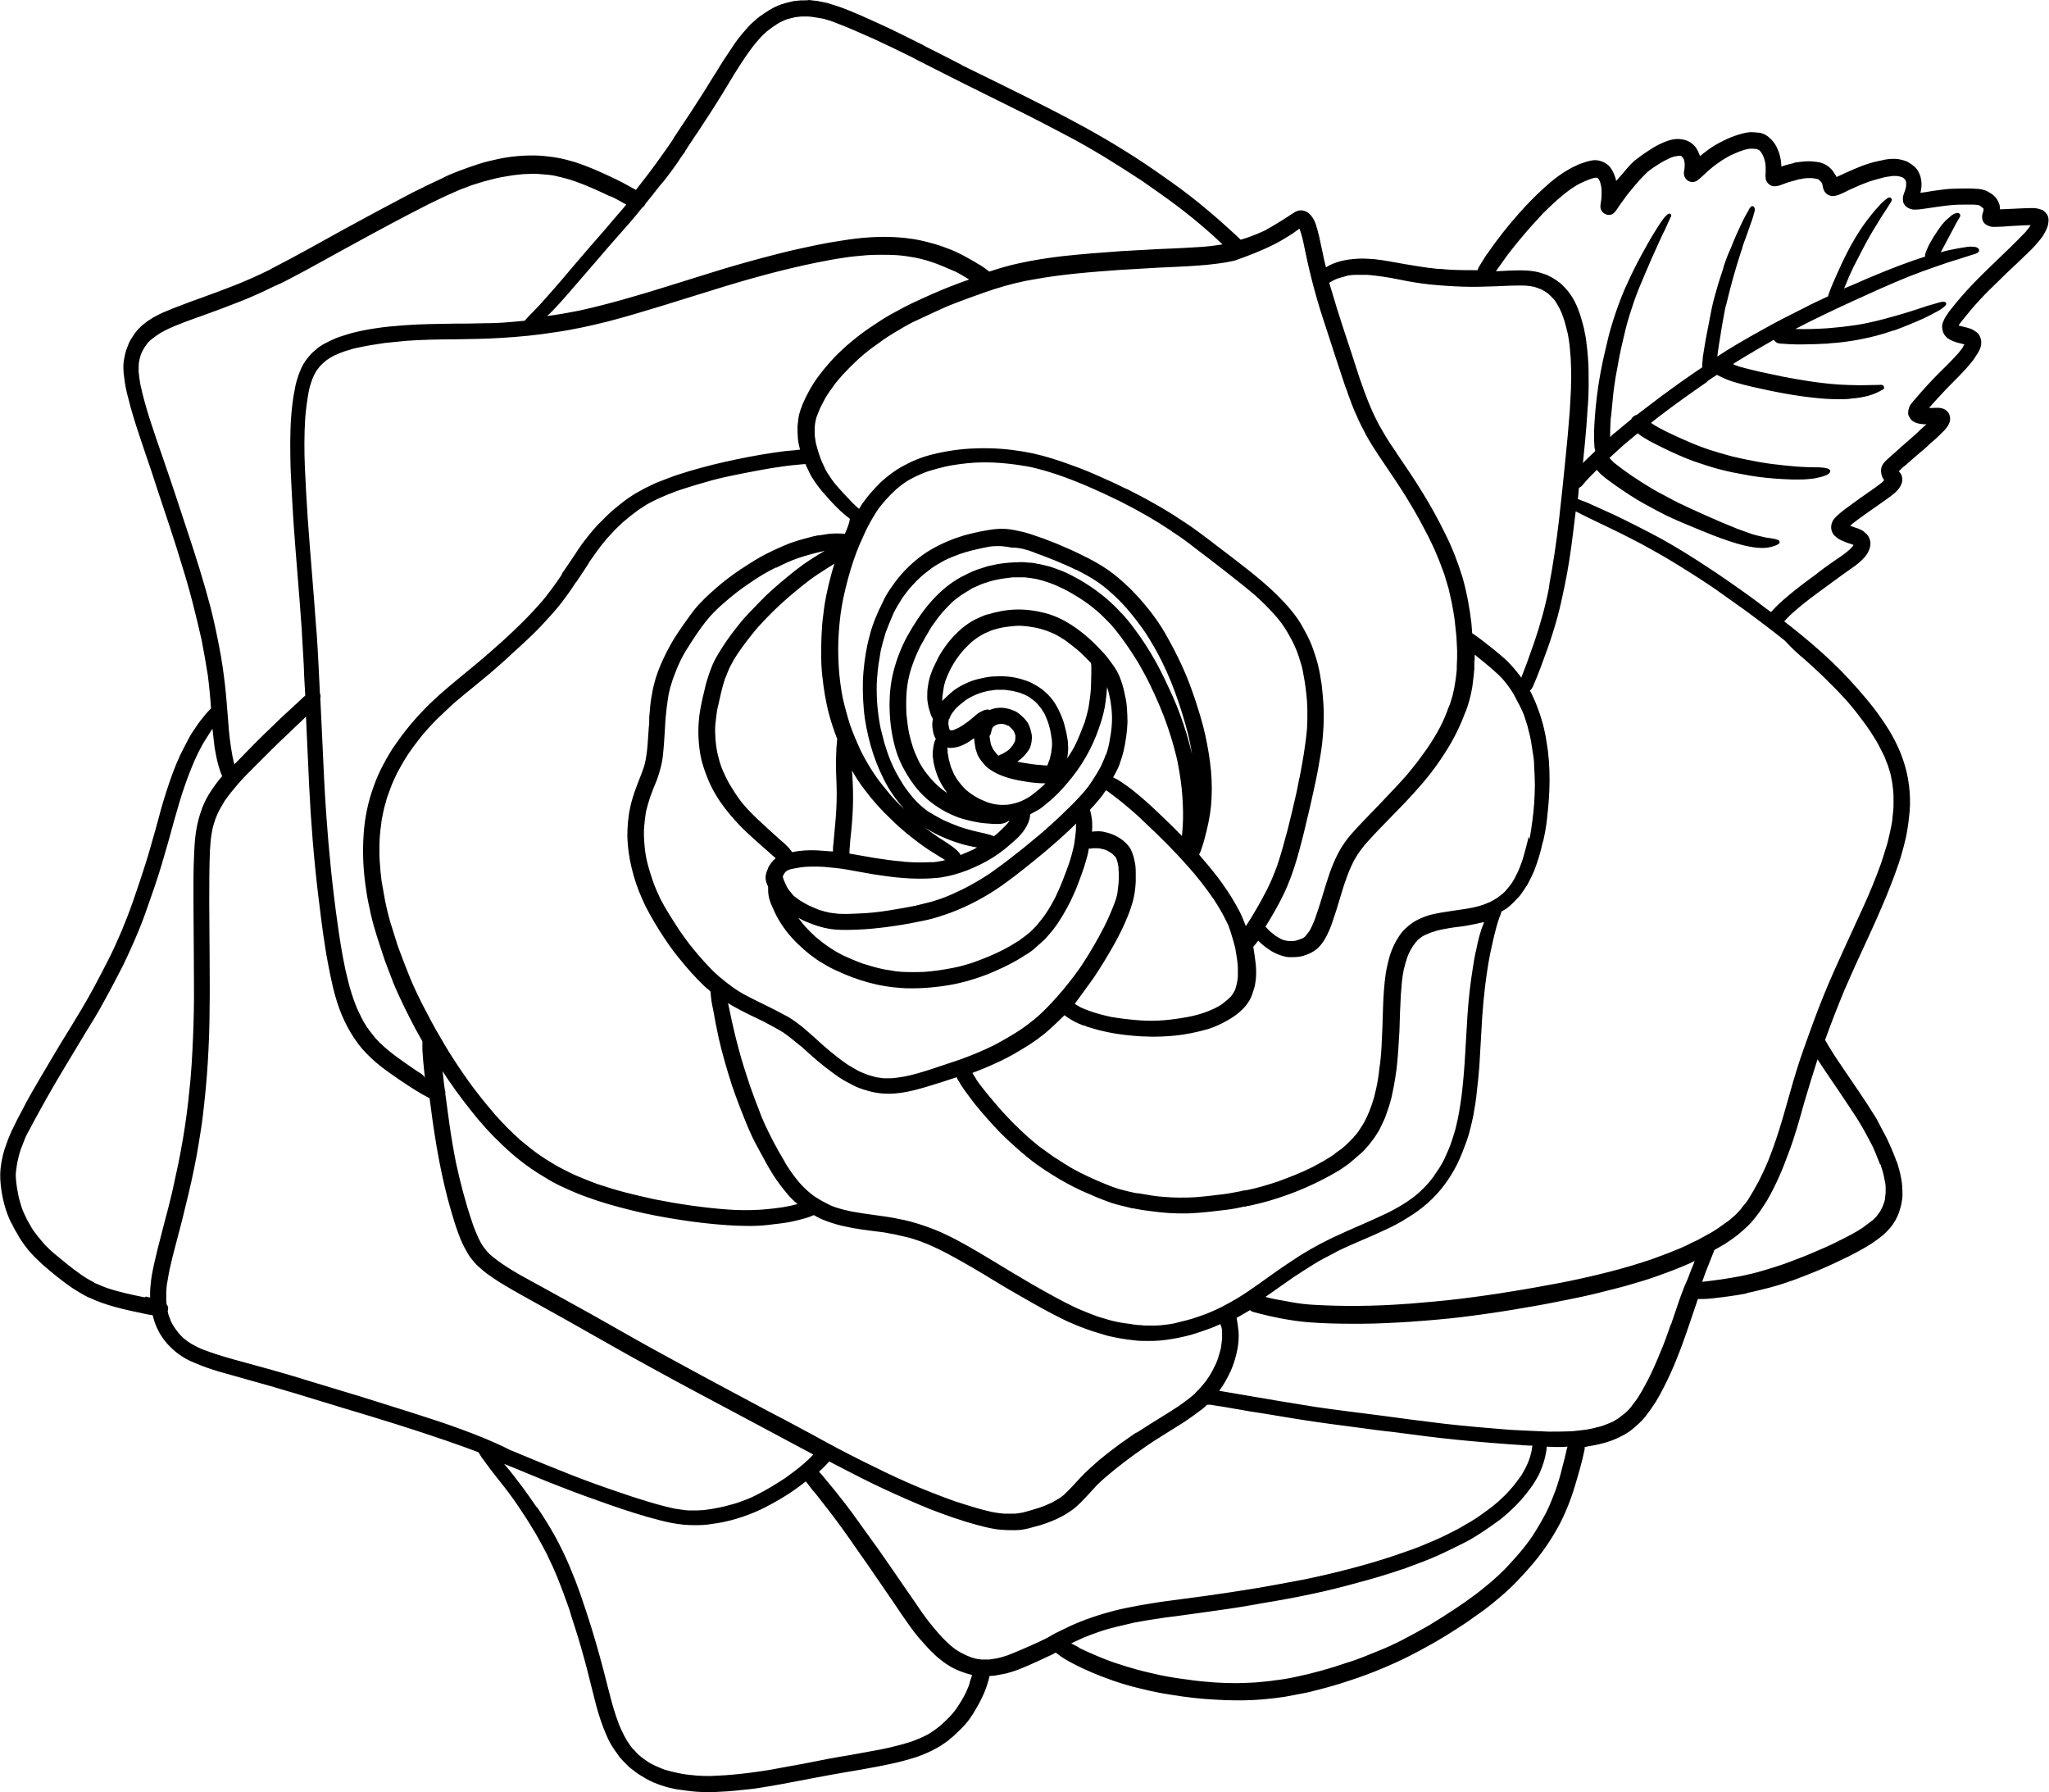<?xml version="1.0" encoding="UTF-8"?><svg xmlns="http://www.w3.org/2000/svg" xmlns:xlink="http://www.w3.org/1999/xlink" height="500.1" preserveAspectRatio="xMidYMid meet" version="1.0" viewBox="0.2 -0.1 571.9 500.1" width="571.9" zoomAndPan="magnify"><g id="change1_1"><path d="M269.4,190.7C269.4,190.7,269.5,190.7,269.4,190.7c0.1-0.1,0.2-0.1,0.3-0.1C269.6,190.6,269.5,190.6,269.4,190.7z" fill="inherit"/><path d="M260.5,204C260.5,204,260.5,204,260.5,204C260.5,203.9,260.5,203.9,260.5,204C260.5,203.9,260.5,204,260.5,204z" fill="inherit"/><path d="M306.9,203C306.9,203,306.9,203,306.9,203C306.9,203,306.9,203,306.9,203C306.9,203,306.9,203,306.9,203z" fill="inherit"/><path d="M313,212.2C313,212.2,313,212.2,313,212.2C313,212.2,313,212.3,313,212.2C313,212.3,313,212.2,313,212.2z" fill="inherit"/><path d="M286.3,266.6C286.3,266.6,286.3,266.6,286.3,266.6C286.3,266.6,286.3,266.6,286.3,266.6 C286.3,266.6,286.3,266.6,286.3,266.6z" fill="inherit"/><path d="M314.2,135.6C314.2,135.6,314.2,135.6,314.2,135.6C314.3,135.6,314.3,135.6,314.2,135.6 C314.3,135.6,314.2,135.6,314.2,135.6z" fill="inherit"/><path d="M367.4,217.7C367.4,217.7,367.4,217.7,367.4,217.7C367.4,217.7,367.4,217.7,367.4,217.7 C367.4,217.7,367.4,217.7,367.4,217.7z" fill="inherit"/><path d="M197.3,215.3C197.3,215.3,197.3,215.3,197.3,215.3C197.3,215.3,197.3,215.3,197.3,215.3 C197.3,215.3,197.3,215.3,197.3,215.3z" fill="inherit"/><path d="M226.4,288.5c0,0,0.1,0.1,0.1,0.1c0,0,0.1,0.1,0.1,0.1C226.5,288.7,226.5,288.6,226.4,288.5z" fill="inherit"/><path d="M424.5,250.5c-0.1,0.1-0.1,0.1-0.2,0.2c0,0,0,0,0,0C424.4,250.7,424.4,250.6,424.5,250.5z" fill="inherit"/><path d="M161.3 162.7L161.3 162.7 161.3 162.7z" fill="inherit"/><path d="M157.5,160.2C157.6,160.2,157.6,160.2,157.5,160.2C157.6,160.2,157.6,160.2,157.5,160.2 C157.6,160.2,157.6,160.2,157.5,160.2z" fill="inherit"/><path d="M442.9,113.6c0,0.1,0,0.2,0,0.2c0,0,0,0,0,0.1C442.9,113.8,442.9,113.7,442.9,113.6z" fill="inherit"/><path d="M437.1,163.9c0,0,0,0.1,0,0.1c0,0,0,0,0,0C437.1,164,437.1,163.9,437.1,163.9z" fill="inherit"/><path d="M88.8,176.5c0,0.1,0,0.1,0,0.2c0,0,0,0.1,0,0.1C88.8,176.7,88.8,176.6,88.8,176.5z" fill="inherit"/><path d="M112.1,301.1C112.1,301.1,112.1,301,112.1,301.1C112,301,112,301,112.1,301.1C112.1,301,112.1,301.1,112.1,301.1z" fill="inherit"/><path d="M503.9,292.7C503.9,292.7,503.9,292.7,503.9,292.7c0-0.1,0-0.1,0-0.1C503.9,292.6,503.9,292.7,503.9,292.7z" fill="inherit"/><path d="M436.5,362.6C436.5,362.6,436.5,362.6,436.5,362.6C436.5,362.6,436.5,362.6,436.5,362.6 C436.5,362.6,436.5,362.6,436.5,362.6z" fill="inherit"/><path d="M425.4,403.4c-0.1,0-0.2,0-0.3,0c0,0,0,0,0,0C425.2,403.3,425.3,403.3,425.4,403.4z" fill="inherit"/><path d="M529.4 323.6L529.4 323.6 529.4 323.6z" fill="inherit"/><path d="M487.3,360.6C487.3,360.6,487.2,360.6,487.3,360.6c-0.1,0-0.2,0-0.3,0.1C487.1,360.6,487.2,360.6,487.3,360.6z" fill="inherit"/><path d="M392.9,437.5C392.9,437.5,392.8,437.6,392.9,437.5c-0.1,0-0.1,0-0.1,0C392.8,437.6,392.9,437.5,392.9,437.5z" fill="inherit"/><path d="M310.6,468.5c-0.1,0-0.1,0-0.2-0.1c0,0,0,0-0.1,0C310.5,468.5,310.6,468.5,310.6,468.5z" fill="inherit"/><path d="M309.7,468.2C309.6,468.2,309.6,468.2,309.7,468.2C309.6,468.2,309.6,468.2,309.7,468.2 C309.6,468.2,309.6,468.2,309.7,468.2z" fill="inherit"/><path d="M377.4,468.3C377.4,468.3,377.3,468.3,377.4,468.3c-0.2,0.1-0.2,0.1-0.3,0.1C377.2,468.4,377.3,468.4,377.4,468.3z" fill="inherit"/><path d="M77.2,79.3C77.2,79.4,77.2,79.4,77.2,79.3C77.2,79.4,77.2,79.4,77.2,79.3C77.2,79.4,77.2,79.4,77.2,79.3z" fill="inherit"/><path d="M78.5,78.7c-0.1,0-0.1,0.1-0.2,0.1c0,0-0.1,0-0.1,0C78.3,78.8,78.4,78.7,78.5,78.7z" fill="inherit"/><path d="M40.4,361.8c0,0,0.1,0,0.1,0c0,0,0,0,0,0c0,0,0,0,0,0c0,0,0,0,0,0c0,0,0,0-0.1,0C40.5,361.9,40.4,361.9,40.4,361.8z" fill="inherit"/><path d="M424,59.6c0.1-0.1,0.1-0.1,0.2-0.2c0,0,0,0,0,0C424.1,59.4,424,59.5,424,59.6z" fill="inherit"/><path d="M571.3,59.4c-0.2-0.2-0.4-0.4-0.6-0.6c-0.3-0.3-0.7-0.4-1.1-0.5c-1.3-0.5-2.8-0.3-4.1-0.3c-1.4,0.1-2.9,0.1-4.3,0.2 c-0.8,0-1.6,0.1-2.3,0.1c-0.2,0-0.3,0-0.5,0c0-0.5,0-1-0.2-1.5c-0.3-0.8-0.7-1.6-1.4-2.2c-0.4-0.4-0.8-0.7-1.2-0.9 c-0.3-0.2-0.7-0.4-1.1-0.6c-0.5-0.2-1-0.3-1.5-0.4c-0.4-0.1-0.8-0.1-1.1-0.1c-0.8-0.1-1.6-0.1-2.5-0.1c-1.6,0-3.3,0-4.9,0.1 c-1.7,0.1-3.3,0.4-5,0.6c-1.1,0.2-2.2,0.4-3.3,0.5c0-0.1,0.1-0.3,0.1-0.4c0.3-1.2,0.3-2.6,0-3.8c-0.2-0.9-0.6-1.7-1.1-2.4 c-0.4-0.5-0.9-0.9-1.4-1.3c-0.6-0.4-1.2-0.8-1.8-1c-0.6-0.2-1.3-0.4-2-0.5c-0.9-0.1-1.8-0.1-2.7,0c-0.9,0.1-1.7,0.3-2.6,0.5 c-1.6,0.3-3.2,0.8-4.8,1.4c-1.5,0.6-3,1.2-4.5,1.9c-0.9,0.4-1.7,0.8-2.6,1.2c-0.1-0.3-0.2-0.5-0.4-0.7c-0.6-1.1-1.4-2-2.4-2.6 c-0.8-0.5-1.7-0.8-2.6-0.9c-0.8-0.1-1.6-0.2-2.4-0.2c-0.9,0-1.7,0.1-2.6,0.2c-0.2,0-0.4,0.1-0.6,0.1c0,0-0.1,0-0.1,0 c0,0-0.1,0-0.1,0c-0.2,0-0.3,0.1-0.5,0.1c-0.1,0-0.2,0-0.2,0.1c-0.4,0.1-0.8,0.2-1.2,0.3c-0.8,0.2-1.6,0.4-2.3,0.7 c0-0.1,0-0.2,0-0.4c-0.1-1.6-0.4-3.1-1.1-4.6c-0.3-0.7-0.7-1.4-1.2-2c-0.7-0.8-1.5-1.6-2.4-2c-0.6-0.3-1.3-0.5-1.9-0.5 c-0.4,0-0.8-0.1-1.3-0.1c-0.9-0.1-1.8,0.1-2.7,0.3c-1.6,0.4-3.1,0.9-4.6,1.6c-1.5,0.7-3,1.5-4.4,2.4c0,0,0,0,0,0 c0.1,0,0.1-0.1,0.2-0.1c-0.1,0.1-0.2,0.1-0.3,0.2c0,0,0,0,0,0c-0.1,0-0.1,0.1-0.2,0.1c-0.4,0.3-0.8,0.6-1.2,0.9 c-0.5,0.4-1.1,0.8-1.6,1.3c0-0.2-0.1-0.3-0.2-0.5c-0.4-1.2-1-2.2-2-3c-1-0.8-2.2-1.2-3.5-1.3c-1.5-0.1-3,0.3-4.4,0.9 c-1.4,0.6-2.7,1.3-3.9,2.1c-0.7,0.5-1.4,0.9-2.1,1.4c-0.7,0.5-1.3,1-2,1.5c-1.2,1-2.2,2.2-3.2,3.4c-0.7,0.8-1.4,1.6-2.1,2.4 c-0.1-0.5-0.2-0.9-0.4-1.4c-0.4-1.1-0.9-2.1-1.7-2.9c-0.8-0.7-1.7-1.2-2.8-1.4c-0.8-0.2-1.7-0.1-2.5,0.1c-0.9,0.2-1.7,0.5-2.6,0.8 c-0.8,0.3-1.5,0.7-2.2,1c-2.9,1.5-5.5,3.5-7.9,5.7c-2.4,2.2-4.7,4.5-6.8,6.9c0,0-0.1,0.1-0.1,0.1c-3.3,3.7-6.3,7.5-9.1,11.6 c-0.6,0.8-1.1,1.7-1.6,2.5c-0.3,0.5-0.6,0.9-0.8,1.4c-0.1,0.2-0.1,0.3-0.2,0.5c0,0,0,0,0,0c-2.9,0-5.7,0-8.6-0.2 c-0.9-0.1-1.9-0.2-2.8-0.2c-3-0.3-5.9-0.8-8.9-1.3c-2.9-0.5-5.8-1.1-8.7-1.4c-1.5-0.1-3.1-0.2-4.6-0.1c-1.6,0.1-3.2,0.3-4.7,0.7 c-1.4,0.4-2.8,0.9-4,1.7c-0.4-1.5-0.7-2.9-1-4.4c-0.2-0.9-0.4-1.9-0.6-2.8c-0.1-0.5-0.2-0.9-0.3-1.4c-0.3-1.2-0.6-2.4-1-3.6 c-0.4-1.1-1-2.1-1.9-2.9c-0.6-0.5-1.4-0.8-2.2-0.8c-0.4,0-0.9,0.1-1.3,0.3c-0.2,0.1-0.5,0.2-0.7,0.4c-0.5,0.3-1,0.6-1.4,0.9 c-0.5,0.3-0.9,0.6-1.4,0.9c0,0,0.1,0,0.1-0.1c0,0-0.1,0.1-0.1,0.1c0,0-0.1,0.1-0.1,0.1c0,0,0.1,0,0.1-0.1c-1.6,1-3.2,2-4.9,2.9 c0,0,0.1,0,0.1,0c0,0-0.1,0-0.1,0.1c-0.1,0-0.1,0.1-0.2,0.1c0,0,0.1,0,0.1-0.1c-1.7,0.8-3.4,1.5-5.1,2.1c-0.6,0.2-1.3,0.4-1.9,0.6 c-0.6-0.6-1.3-1.2-1.9-1.8c-1-0.9-2-1.8-3-2.7c-2.2-2-4.5-3.9-6.8-5.8c-3.2-2.6-6.5-5-9.8-7.3c-3.5-2.5-7.1-4.9-10.8-7.2 c-7.2-4.5-14.6-8.5-22.1-12.3c-7.8-4-15.7-7.8-23.6-11.7c0,0,0,0,0.1,0c-3.5-1.8-7-3.6-10.6-5.4c0.1,0,0.2,0.1,0.3,0.1 c-4.1-2-8.1-4.1-12.3-6c-4-1.8-8-3.7-12.1-5.1c-1-0.3-1.9-0.6-2.9-0.9c-0.7-0.1-1.3-0.3-2-0.4c-0.4-0.1-0.8-0.2-1.3-0.2 c-0.6-0.1-1.1-0.1-1.7-0.2C225.6,0,225,0,224.5,0c-0.6,0-1.2,0-1.8,0.1c-0.5,0-0.9,0.1-1.4,0.2c-1,0.2-2,0.5-3,0.8 c-1.1,0.4-2.2,0.9-3.2,1.5c-1,0.6-2,1.3-3,2c-0.8,0.6-1.6,1.4-2.4,2.1c-1.5,1.6-2.9,3.2-4.2,5c-1.2,1.8-2.4,3.6-3.6,5.4 c-1.1,1.8-2.2,3.6-3.3,5.3c-1.1,1.8-2.2,3.6-3.4,5.4c-2.2,3.5-4.6,7-6.9,10.5c0,0,0,0,0,0c0,0.1-0.1,0.1-0.1,0.2c0,0,0-0.1,0.1-0.1 c-0.1,0.1-0.1,0.2-0.2,0.3c-0.1,0.2-0.3,0.4-0.4,0.6c-0.1,0.1-0.1,0.2-0.2,0.3c0-0.1,0.1-0.1,0.1-0.2c0,0.1-0.1,0.1-0.1,0.2 c0,0,0,0,0,0.1c0,0,0,0,0-0.1c-0.9,1.3-1.7,2.5-2.6,3.7c-2.3,3.3-4.7,6.4-7.2,9.6c-2.3-1.3-4.7-2.6-7.1-3.7c-3.2-1.5-6.4-2.9-9.7-4 c-1.7-0.5-3.5-1-5.3-1.3c-1.8-0.3-3.6-0.5-5.4-0.6c-3.7-0.1-7.4,0.2-11.1,1c-1.8,0.4-3.6,0.8-5.4,1.4c-1.8,0.6-3.6,1.2-5.4,1.9 c-1.6,0.6-3.3,1.3-4.8,2.1c-1.7,0.8-3.4,1.6-5.1,2.4c0.1,0,0.2-0.1,0.3-0.1c-1.1,0.5-2.2,1.1-3.3,1.6c-6.5,3.4-13,6.9-19.4,10.4 c-6.5,3.6-12.9,7.2-19.5,10.6c-0.1,0-0.2,0.1-0.2,0.1c-0.1,0-0.2,0.1-0.2,0.1c0,0,0,0,0,0c0,0,0,0,0,0c0,0,0,0,0,0 c-0.2,0.1-0.4,0.2-0.5,0.3c-0.1,0-0.1,0.1-0.2,0.1c0,0,0,0,0,0c-3.2,1.6-6.6,3.1-9.9,4.4c-3.3,1.3-6.6,2.5-9.9,3.7 c-1.7,0.6-3.4,1.2-5.1,1.9c-1.7,0.6-3.3,1.3-5,2c-0.9,0.4-1.8,0.9-2.7,1.4c-0.8,0.5-1.6,1-2.3,1.6c-0.8,0.6-1.5,1.3-2.1,2 c-0.6,0.7-1.1,1.5-1.6,2.3c-0.5,0.7-0.8,1.6-1.1,2.4c-0.2,0.5-0.4,1-0.5,1.5c-0.1,0.5-0.2,0.9-0.3,1.4c-0.4,1.9-0.3,3.8,0,5.7 c0.2,1.8,0.6,3.7,1.1,5.5c0.4,1.7,0.9,3.4,1.4,5.1c1,3.4,2.2,6.7,3.3,10.1c1.2,3.5,2.4,7,3.5,10.5c2.3,7,4.7,13.9,6.8,21 c1.1,3.5,2.1,7,3,10.5c0.9,3.5,1.7,6.9,2.5,10.4c0.6,3.2,1.2,6.5,1.7,9.7c0.4,3.1,0.7,6.2,0.9,9.3c-0.5,0.5-1,1-1.5,1.6 c-0.9,1.1-1.8,2.2-2.6,3.4c-0.9,1.3-1.7,2.5-2.4,3.9c-0.7,1.3-1.4,2.7-2.1,4.1c-1.5,3.2-2.7,6.6-3.8,10c-1.1,3.3-2,6.7-2.9,10.1 c-1,3.4-1.9,6.9-3,10.3c-1.1,3.4-2.2,6.8-3.4,10.2c-1,2.9-2.1,5.7-3.3,8.6c-1.2,2.8-2.4,5.5-3.8,8.2c-2.4,4.7-4.8,9.3-7.5,13.8 c-1.9,3.2-3.9,6.4-5.8,9.5c-1.8,3-3.6,6.1-5.4,9.1c-1.8,3.1-3.6,6.1-5.2,9.3c-0.9,1.6-1.7,3.2-2.5,4.9c-0.8,1.5-1.4,3.1-2,4.8 c-0.7,1.8-1.1,3.6-1.4,5.5c-0.3,1.8-0.3,3.7-0.1,5.6c0.4,3.7,1.3,7.4,3,10.8c0-0.1-0.1-0.2-0.1-0.3c0.2,0.4,0.4,0.8,0.6,1.1 c0,0,0-0.1-0.1-0.1c0.3,0.6,0.6,1.2,1,1.8c0.3,0.5,0.6,1.1,0.9,1.6c0.7,1.1,1.5,2.2,2.3,3.2c0.6,0.7,1.3,1.5,2,2.2 c0.7,0.7,1.4,1.3,2.1,2c1.4,1.2,2.8,2.4,4.2,3.5c1.4,1.1,2.7,2.1,4.2,3.1c1.4,0.9,2.9,1.8,4.3,2.5c0,0,0,0-0.1,0c0,0,0.1,0,0.1,0 c0.1,0,0.1,0.1,0.2,0.1c0,0-0.1,0-0.1-0.1c4.7,2.3,9.9,3.4,15.1,4.5c0,0,0,0,0,0c0.9,0.2,1.8,0.4,2.7,0.5c0,0,0.1,0,0.1,0 c0.3,1.1,0.6,2.2,1.1,3.3c1,2.3,2.5,4.4,4.4,6.1c1.8,1.7,3.9,3,6.2,3.9c2.3,1,4.6,1.8,7,2.5c2.4,0.7,4.8,1.3,7.1,2 c4.7,1.3,9.3,2.6,13.9,4c4.7,1.4,9.4,2.9,14.1,4.3c9.4,2.8,18.8,5.7,28.1,8.9c1.7,0.6,3.4,1.2,5.1,1.8c1.4,0.5,2.7,1,4,1.5 c0,0.1,0.1,0.1,0.1,0.2c0.5,0.9,1.1,1.7,1.7,2.5c1.7,2.4,3.6,4.7,5.4,7c1.8,2.3,3.5,4.7,5.1,7.2c1.3,1.9,2.5,3.9,3.7,5.9 c1.1,1.9,2.1,3.8,3.1,5.7c0.5,1.1,1,2.2,1.5,3.2c0.5,1.1,1,2.3,1.5,3.5c0.9,2.3,1.8,4.6,2.6,6.9c0.4,1.1,0.8,2.2,1.1,3.4 c0.9,2.8,1.8,5.5,2.6,8.3c0.8,2.8,1.6,5.6,2.3,8.5c0.7,2.8,1.4,5.5,2.1,8.3c0.8,2.9,1.7,5.7,2.9,8.4c0.6,1.4,1.3,2.7,2.2,4 c0.5,0.7,1,1.4,1.5,2.1c0.5,0.6,1.1,1.2,1.7,1.8c0.3,0.3,0.5,0.5,0.8,0.8c0.3,0.3,0.7,0.6,1,0.8c0.6,0.5,1.3,1,1.9,1.4 c1.3,0.8,2.6,1.6,4,2.2c1.5,0.6,2.9,1.1,4.5,1.5c0.9,0.2,1.7,0.4,2.6,0.5c0.7,0.1,1.5,0.2,2.2,0.3c2,0.3,4.1,0.4,6.1,0.4 c1,0,2.1,0,3.1-0.1c3-0.1,6.1-0.5,9.1-0.8c2.9-0.4,5.7-0.9,8.5-1.4c5.9-1.1,11.9-2.3,17.8-3.3c3-0.5,6-1,9-1.6c3-0.6,6-1.2,8.9-2.1 c1.4-0.4,2.9-0.9,4.2-1.5c1.4-0.6,2.8-1.3,4.1-2.1c0.6-0.4,1.3-0.9,1.9-1.3c0.6-0.5,1.2-1,1.8-1.5c1.1-1.1,2.3-2.1,3.3-3.3 c1-1.1,1.8-2.4,2.6-3.7c0.7-1.2,1.4-2.4,2-3.7c0.6-1.2,1.1-2.5,1.5-3.8c0.2-0.6,0.4-1.2,0.5-1.9c0-0.1,0.1-0.2,0.1-0.3 c0.5,0,1-0.1,1.4-0.1c1.1-0.2,2.1-0.4,3.2-0.6c1.1-0.3,2.1-0.6,3.2-1c1-0.4,2-0.8,2.9-1.2c1.9-0.8,3.8-1.7,5.7-2.6 c0.7-0.3,1.3-0.6,2-1c0,0,0.1,0,0.1,0c0.5,0.4,1,0.7,1.5,1.1c1.3,0.9,2.8,1.7,4.2,2.4c3,1.5,6.1,2.8,9.2,3.9 c0.3,0.1,0.6,0.2,0.8,0.3c2.6,0.9,5.3,1.7,7.9,2.3c2.8,0.7,5.6,1.3,8.4,1.7c4.2,0.7,8.4,1.2,12.6,1.4c1.9,0.1,3.8,0.2,5.8,0.2 c0.2,0,0.4,0,0.7,0c2.3,0,4.6-0.1,6.9-0.3c2-0.2,4-0.4,5.9-0.7c2.1-0.4,4.2-0.8,6.3-1.2c4.1-1,8.3-2.1,12.3-3.5 c0.7-0.2,1.4-0.5,2.1-0.7c-0.1,0-0.2,0.1-0.3,0.1c3.4-1.2,6.7-2.5,10-4c3.2-1.4,6.2-3,9.3-4.7c3.7-2,7.3-4.3,10.8-6.6 c1.7-1.2,3.4-2.4,5.1-3.6c1.6-1.2,3.2-2.5,4.7-3.8c3.3-2.8,6.2-5.9,9-9.2c2.7-3.2,5-6.6,7-10.2c2-3.7,3.5-7.5,4.7-11.5 c1-3.4,2-6.7,2.7-10.2c0-0.2,0-0.4,0-0.6c0.2,0,0.4,0,0.5-0.1c3.1-0.5,6.3-1.2,9.1-2.6c0.7-0.4,1.5-0.7,2.2-1.2 c0.7-0.4,1.3-0.9,1.9-1.4c1.2-1,2.4-2.1,3.4-3.4c1-1.3,1.9-2.6,2.8-4c0.8-1.3,1.5-2.6,2.2-4c1.4-2.7,2.6-5.4,3.7-8.2 c2.2-5.4,3.9-10.9,5.8-16.4c0.2,0,0.5,0,0.7,0c0,0,0.1,0,0.1,0c1.4,0,2.8-0.1,4.2-0.3c2.8-0.3,5.6-0.7,8.3-1.2c0.1,0,0.2,0,0.3-0.1 c-0.1,0-0.1,0-0.2,0c0.2,0,0.4-0.1,0.5-0.1c0,0-0.1,0-0.1,0c2.1-0.4,4.2-1,6.3-1.5c1.4-0.4,2.9-0.8,4.3-1.3 c1.6-0.5,3.2-1.1,4.7-1.7c2.9-1.1,5.8-2.3,8.6-3.6c1.5-0.7,2.9-1.4,4.4-2.1c1.4-0.7,2.7-1.4,4.1-2.2c1.4-0.8,2.7-1.6,4-2.6 c1.3-0.9,2.5-2,3.5-3.2c1.1-1.3,2-2.9,2.5-4.5c0.5-1.5,0.9-3.1,0.9-4.8c0-1.6-0.1-3.2-0.4-4.7c-0.3-1.5-0.7-3-1.2-4.5 c0,0,0,0.1,0,0.1c0-0.1,0-0.1-0.1-0.2c0,0,0-0.1,0-0.1c0,0,0,0,0,0.1c0-0.1,0-0.1-0.1-0.2c0,0,0,0,0,0c0-0.1-0.1-0.2-0.1-0.3 c0,0,0,0,0,0c0,0,0-0.1,0-0.1c0,0,0,0,0,0c0-0.1,0-0.1-0.1-0.2c0,0,0-0.1,0-0.1c0,0,0,0.1,0,0.1c-0.7-1.9-1.5-3.7-2.3-5.4 c-1-1.9-2-3.8-3-5.7c-1.6-2.6-3.3-5.2-5-7.7c-1.6-2.4-3.3-4.8-4.9-7.2c0,0,0,0,0,0c0,0,0,0,0,0c0-0.1-0.1-0.1-0.1-0.2c0,0,0,0,0,0 c0,0,0-0.1-0.1-0.1c0,0-0.1-0.1-0.1-0.1c0,0,0,0.1,0.1,0.1c-1.5-2.2-2.9-4.4-4.2-6.7c1.7-4.7,3.5-9.3,5.4-13.9 c1.9-4.4,3.9-8.8,5.9-13.1c2.1-4.5,4.1-9,6-13.6c0.9-2.3,1.8-4.5,2.6-6.8c0.9-2.4,1.6-4.8,2.2-7.2c0.3-1.2,0.6-2.4,0.8-3.7 c0.2-1.2,0.4-2.4,0.5-3.6c0-0.3,0.1-0.6,0.1-0.9c0-0.3,0.1-0.6,0.1-1c0-0.5,0.1-1.1,0.1-1.6c0-0.7,0-1.3,0-2c0-0.6-0.1-1.3-0.1-1.9 c-0.2-2.4-0.6-4.8-1.3-7.2c-0.7-2.4-1.6-4.6-2.7-6.8c-1.1-2.2-2.5-4.4-3.9-6.4c-1.3-1.9-2.7-3.7-4.2-5.5c-3.1-3.7-6.4-7.3-9.9-10.6 c-3.6-3.4-7.4-6.6-11.2-9.6c-0.6-0.5-1.2-0.9-1.8-1.4c0,0,0,0,0,0c1-1.1,2-2.1,3.1-3c2.8-2.5,5.9-4.7,8.9-6.9c1.4-1,2.7-2,4.1-3 c1.3-0.9,2.5-1.8,3.8-2.7c1.3-1,2.7-2.2,3.5-3.7c0.5-1,0.8-2,0.6-3.1c-0.2-1-0.7-1.8-1.5-2.4c-0.4-0.4-0.9-0.7-1.4-0.9 c-0.4-0.2-0.7-0.3-1.1-0.4c-0.6-0.2-1.1-0.4-1.6-0.6c0.2-0.2,0.5-0.4,0.7-0.6c2.4-1.9,5-3.6,7.5-5.4c1.4-1,2.9-2,4.2-3.1 c0.8-0.7,1.5-1.5,1.9-2.5c0.4-0.9,0.3-2-0.1-2.8c-0.2-0.3-0.4-0.5-0.6-0.8c0.2-0.2,0.5-0.5,0.7-0.7c0.4-0.4,0.8-0.7,1.3-1.1 c1.1-1,2.2-1.9,3.2-2.8c0.6-0.5,1.3-1.1,1.9-1.6c0.3-0.3,0.7-0.6,1-0.9c0.1-0.1,0.3-0.3,0.4-0.4c0.1-0.1,0.3-0.2,0.4-0.4 c0.1-0.1,0.2-0.1,0.3-0.2c1.2-1,2.3-2.1,3.4-3.2c0.3-0.3,0.6-0.7,0.9-1.1c0.2-0.2,0.3-0.5,0.4-0.7c0.1-0.2,0.2-0.5,0.3-0.7 c0.1-0.3,0.1-0.5,0.1-0.8c0-0.3,0-0.5-0.1-0.8c-0.2-1-1-1.8-2-2.1c-0.4-0.1-0.8-0.2-1.2-0.2c-0.2,0-0.3,0-0.5,0 c-0.7,0-1.4,0.1-2.1,0c0.1-0.1,0.3-0.3,0.4-0.4c1.4-1.6,2.9-3.2,4.3-4.7c2.3-2.4,4.8-4.7,6.9-7.3c0.5-0.6,1-1.2,1.4-1.9 c1-1.4,1.9-3,1.5-4.8c-0.2-0.6-0.4-1.3-0.9-1.7c-0.4-0.4-0.9-0.7-1.4-1c-0.5-0.3-1.1-0.4-1.7-0.6c-0.7-0.2-1.3-0.3-2-0.5 c-0.1,0-0.1,0-0.2-0.1c0-0.1,0.1-0.2,0.1-0.2c0.7-1,1.5-1.9,2.3-2.9c0.7-0.9,1.5-1.8,2.2-2.6c1.6-1.8,3.3-3.6,5.1-5.3 c2.4-2.4,4.8-4.7,7.3-7c1.1-1.1,2.3-2.2,3.4-3.3c0.6-0.6,1.2-1.3,1.8-2c0.6-0.7,1.2-1.4,1.6-2.2c0.6-1,1.1-2,1.2-3.1 C572.1,61.1,571.9,60.1,571.3,59.4z M373.6,77.6c0.7-0.2,1.4-0.4,2.1-0.6c0.1,0,0.1,0,0.2,0c-0.1,0-0.1,0-0.2,0 c0.1,0,0.2,0,0.3-0.1c0,0,0,0-0.1,0c0.9-0.2,1.8-0.3,2.8-0.3c1.1,0,2.1,0,3.2,0c1.4,0.1,2.8,0.3,4.3,0.5c1.5,0.2,3,0.5,4.5,0.8 c2.9,0.6,5.9,1.1,8.8,1.4c3,0.3,6.1,0.5,9.1,0.6c2.9,0.1,5.9,0,8.8-0.1c2.8-0.1,5.7-0.3,8.6-0.2c0.6,0.1,1.1,0.1,1.7,0.2 c0.5,0.1,1,0.2,1.5,0.4c0.4,0.2,0.9,0.3,1.3,0.5c0.4,0.2,0.8,0.5,1.2,0.7c0.4,0.3,0.8,0.6,1.1,0.9c0.3,0.3,0.5,0.5,0.8,0.8 c0.4,0.4,0.7,0.8,1,1.3c0.3,0.5,0.6,1.1,0.9,1.6c0.2,0.4,0.4,0.9,0.6,1.3c0.2,0.5,0.3,0.9,0.5,1.4c0.5,1.4,0.8,2.9,1.2,4.4 c0.2,1.1,0.4,2.2,0.5,3.3c0.1,1.1,0.2,2.2,0.3,3.4c0.1,2.3,0.2,4.7,0.1,7c0,2.2-0.2,4.5-0.3,6.7c0,0.5-0.1,1.1-0.1,1.6 c-0.3,4.1-0.7,8.2-1.1,12.2c-0.6,6-1.2,12-1.9,18c-0.7,6-1.6,12-2.7,17.9c0-0.1,0-0.2,0.1-0.3c-0.1,0.4-0.2,0.8-0.2,1.2 c0,0,0,0,0,0c-1,5.1-2.4,10.1-4.1,15.1c-0.7,2-1.4,3.9-2.1,5.9c-0.5,1.3-1,2.6-1.5,3.9c-0.2-0.2-0.3-0.5-0.5-0.7 c-1-1.3-2.1-2.6-3.3-3.8c-1.2-1.2-2.5-2.2-3.8-3.3c-2-1.6-4-3.2-6.1-4.6c-0.1-0.9-0.1-1.8-0.2-2.7c-0.5-4.3-1.3-8.7-2.5-12.9 c-1.3-4.2-2.9-8.4-4.9-12.3c-1.9-3.9-4-7.7-6.3-11.4c-2.3-3.8-4.8-7.4-7.3-11.1c0,0,0,0.1,0.1,0.1c-1-1.5-2-2.9-2.9-4.4 c-0.9-1.5-1.8-3-2.6-4.6c-1.8-3.5-3.2-7.2-4.5-11c0-0.1,0-0.1-0.1-0.2c-0.8-2.4-1.6-4.9-2.4-7.4c-0.9-2.6-1.7-5.3-2.6-7.9 c-1.1-3.3-2.1-6.6-3.1-10c-0.2-0.7-0.4-1.4-0.6-2C372,78.3,372.8,77.9,373.6,77.6z M426.8,233.3c0,0,0,0.1,0,0.1 C426.8,233.4,426.8,233.4,426.8,233.3c0,0.1,0,0.1,0,0.2c0,0.1,0,0.1,0,0.2c0,0,0-0.1,0-0.1c-0.1,0.3-0.1,0.6-0.2,0.9c0,0,0,0,0,0 c-0.4,1.7-0.9,3.5-1.4,5.2c0,0,0,0,0,0c-0.3,0.8-0.5,1.5-0.8,2.2c-0.3,0.7-0.6,1.5-1,2.2c-0.2,0.3-0.3,0.7-0.5,1 c-0.2,0.3-0.4,0.7-0.6,1c-0.2,0.3-0.3,0.5-0.5,0.7c-0.2,0.3-0.5,0.6-0.7,0.9c0,0,0,0,0,0c0,0,0,0,0,0c0,0,0,0,0,0 c-0.2,0.3-0.5,0.5-0.7,0.8c0.1-0.1,0.1-0.1,0.2-0.2c-0.4,0.5-1,1-1.5,1.4c-0.3,0.2-0.5,0.4-0.8,0.6c-0.3,0.2-0.7,0.5-1.1,0.7 c-0.4,0.2-0.7,0.4-1.1,0.6c-0.6,0.2-1.1,0.5-1.7,0.7c-0.5,0.2-1,0.3-1.6,0.5c-0.5,0.1-1.1,0.3-1.7,0.4c-1.9,0.4-3.8,0.6-5.7,0.9 c-2,0.3-4,0.6-6,1.1c-1.7,0.5-3.4,1.2-4.8,2.1c-1.6,1.1-3,2.4-4,4c-1,1.5-1.8,3.2-2.4,5c-0.5,1.7-0.9,3.4-1.2,5.1 c-0.5,3.4-0.7,6.9-0.8,10.3c-0.1,3.4-0.2,6.9-0.4,10.3c-0.1,2-0.3,4.1-0.6,6.1c-0.2,1.9-0.5,3.8-0.9,5.6c-0.2,0.8-0.4,1.7-0.6,2.5 c-0.2,0.7-0.5,1.5-0.7,2.2c-0.2,0.5-0.4,1-0.6,1.6c-0.2,0.5-0.5,1.1-0.7,1.6c-0.2,0.5-0.5,0.9-0.7,1.4c-0.3,0.5-0.5,0.9-0.8,1.3 c-0.2,0.4-0.5,0.7-0.7,1.1c-0.3,0.5-0.7,0.9-1,1.3c-0.2,0.2-0.4,0.4-0.6,0.7c-0.7,0.7-1.4,1.4-2.1,2.1c-0.5,0.4-1,0.9-1.6,1.3 c-0.6,0.4-1.2,0.8-1.7,1.3c-0.9,0.6-1.9,1.2-2.9,1.8c-1,0.6-2.1,1.1-3.1,1.7c-1.6,0.8-3.2,1.5-4.9,2.2c-1.5,0.6-3.1,1.2-4.7,1.8 c-3,1-6,1.9-9.1,2.5c0.1,0,0.2,0,0.3-0.1c-0.2,0-0.4,0.1-0.5,0.1c-0.1,0-0.2,0-0.2,0c-0.1,0-0.3,0.1-0.4,0.1c0,0-0.1,0-0.1,0 c-0.1,0-0.2,0-0.3,0.1c-2.1,0.4-4.1,0.8-6.2,1c-1.1,0.1-2.2,0.3-3.4,0.4c-1.1,0.1-2.1,0.2-3.2,0.3c-1.5,0.1-3,0.1-4.5,0.1 c-1.4,0-2.9-0.1-4.3-0.2c-1.2-0.1-2.3-0.2-3.5-0.4c-1.2-0.2-2.3-0.4-3.5-0.6c0.1,0,0.1,0,0.2,0c0,0,0,0,0,0c0,0,0,0,0.1,0 c-0.1,0-0.1,0-0.2,0c0,0,0,0-0.1,0c0,0,0,0,0,0c-0.1,0-0.2,0-0.2,0c-0.1,0-0.1,0-0.2,0c-0.2,0-0.4-0.1-0.6-0.1 c-0.7-0.2-1.5-0.3-2.2-0.5c-0.8-0.2-1.6-0.4-2.3-0.6c-0.6-0.2-1.2-0.4-1.8-0.6c-3.1-1.2-6.1-2.5-9.1-4c-1.3-0.7-2.5-1.3-3.7-2.1 c-1.2-0.7-2.3-1.5-3.5-2.2c-1.3-0.9-2.6-1.9-3.9-2.8c-1.2-0.9-2.3-1.9-3.5-2.9c-1.4-1.3-2.8-2.6-4.1-3.9c-1.3-1.4-2.7-2.8-3.9-4.2 c-2.2-2.6-4.5-5.2-6.4-8c0,0,0,0.1,0.1,0.1c-0.1-0.1-0.2-0.3-0.3-0.4c0.1,0.1,0.1,0.2,0.2,0.2c-0.3-0.5-0.7-1-1-1.6 c0.3-0.1,0.5-0.2,0.8-0.3c1.5-0.6,3.1-1.2,4.6-1.9c3-1.3,5.9-2.8,8.6-4.5c2.7-1.6,5.3-3.4,7.6-5.5c1.2-1.1,2.4-2.2,3.6-3.4 c0.2-0.2,0.3-0.3,0.5-0.5c0.5,0.4,1,0.7,1.6,1.1c0.8,0.5,1.6,0.9,2.5,1.3c0.3,0.1,0.6,0.2,0.9,0.4c0,0,0.1,0,0.1,0c0,0,0,0,0.1,0 c0.4,0.1,0.7,0.2,1.1,0.4c0.6,0.2,1.3,0.4,2,0.6c1.3,0.4,2.7,0.7,4.1,1c2.9,0.6,6,0.9,9,1.1c1,0,2,0.1,3,0.1c2.1,0,4.3-0.1,6.4-0.3 c3-0.3,5.9-0.9,8.8-1.7c1.5-0.4,2.9-1,4.3-1.7c1.4-0.7,2.8-1.5,4-2.4c1.3-1,2.5-2.1,3.4-3.5c0.5-0.7,0.8-1.4,1.1-2.2 c0.2-0.6,0.4-1.3,0.6-1.9c0.2-0.7,0.3-1.5,0.4-2.2c0.1-0.8,0.1-1.5,0.1-2.3c0-1.4-0.2-2.9-0.4-4.3c-0.1-0.9-0.3-1.8-0.4-2.6 c0.2-0.2,0.4-0.5,0.6-0.7c0.2-0.3,0.5-0.6,0.7-0.9c0,0,0.1-0.1,0.1-0.1c0.2,0.2,0.5,0.5,0.7,0.7c1,0.9,2,1.6,3.1,2.3 c1.4,0.8,3,1.4,4.6,1.6c0.4,0,0.8,0,1.1,0c0.6,0,1.1,0,1.7-0.1c1-0.1,1.9-0.4,2.8-0.8c1-0.4,2-1,2.8-1.8c0.7-0.7,1.3-1.5,1.8-2.4 c0.5-0.8,0.9-1.7,1.3-2.6c0.3-0.8,0.7-1.7,0.9-2.5c0.7-1.9,1.3-3.9,1.9-5.9c0.6-1.9,1.1-3.8,1.8-5.6c0.5-1.5,1.1-3,1.8-4.4 c0.4-0.9,0.9-1.7,1.4-2.5c0.8-1.2,1.7-2.4,2.7-3.5c4.3-4.8,9-9.2,13.3-14c3-3.3,5.8-6.8,8.2-10.6c2.4-3.6,4.4-7.6,5.9-11.7 c0,0,0,0.1,0,0.1c0.1-0.3,0.2-0.5,0.3-0.8c0,0,0,0,0,0c0.6-1.7,1.1-3.4,1.4-5.1c0.2-0.8,0.3-1.6,0.4-2.5c0.1-0.9,0.2-1.7,0.3-2.6 c0-0.3,0-0.6,0.1-0.9c0,0,0,0,0,0c0-0.1,0-0.1,0-0.2c0,0,0,0,0,0c0-0.1,0-0.2,0-0.2c0,0,0-0.1,0-0.1c0-0.2,0-0.5,0-0.7 c0-0.6,0-1.1,0.1-1.7c0-0.4,0-0.9,0-1.3c0.2,0.1,0.4,0.3,0.5,0.4c1.5,1.2,3,2.4,4.5,3.7c1,0.9,2,1.8,2.9,2.8c0.7,0.8,1.4,1.7,2,2.6 c0.5,0.7,1,1.5,1.4,2.3c0.4,0.8,0.8,1.6,1.2,2.3c0.3,0.6,0.6,1.2,0.9,1.9c0.3,0.6,0.5,1.3,0.7,1.9c0.3,1,0.7,2,0.9,3.1 c0.3,1,0.5,2,0.7,3c0.2,1.3,0.4,2.5,0.6,3.8c0.2,1.2,0.3,2.3,0.3,3.5c0.1,1.7,0.2,3.4,0.2,5.1c0,1.7-0.1,3.4-0.2,5.1 c-0.1,1.6-0.3,3.3-0.5,4.9c-0.2,1.7-0.5,3.4-0.8,5.1C426.8,233.4,426.8,233.3,426.8,233.3z M412.2,265.1c0,0.1,0,0.2-0.1,0.3 c0,0,0,0,0,0c-0.3,1.5-0.6,3-0.8,4.5c-0.7,4.3-1.2,8.7-1.5,13.1c-0.3,4.5-0.5,9-0.8,13.5c-0.2,2.6-0.4,5.3-0.7,7.9 c-0.3,2.6-0.7,5.1-1.2,7.7c-0.2,1-0.5,2-0.7,3c-0.3,1-0.6,2-0.9,2.9c-0.3,0.9-0.6,1.8-1,2.7c-0.4,0.9-0.8,1.8-1.2,2.7 c-0.6,1.2-1.3,2.4-2.1,3.5c0,0,0,0,0,0c-0.3,0.5-0.7,1-1,1.5c-0.4,0.5-0.8,1-1.2,1.5c-0.5,0.6-1,1.1-1.6,1.7c-0.5,0.5-1,1-1.5,1.4 c-0.9,0.8-1.9,1.5-2.9,2.2c-1.8,1.2-3.6,2.2-5.6,3.2c-2.5,1.2-5,2.3-7.5,3.4c-2.6,1.1-5.2,2.3-7.8,3.5c-4.2,2-8.2,4.3-12,6.9 c-3.8,2.5-7.5,5.3-11.3,7.9c-1.2,0.8-2.4,1.6-3.6,2.3c-1.2,0.7-2.5,1.4-3.8,2.1c-1,0.5-2,1-3,1.4c-1.1,0.5-2.2,0.9-3.4,1.3 c-1.1,0.4-2.3,0.8-3.5,1.1c-1.2,0.3-2.4,0.6-3.6,0.9c-0.9,0.2-1.8,0.3-2.7,0.4c-0.8,0.1-1.6,0.2-2.5,0.2c-0.7,0-1.4,0-2.1,0 c-0.7,0-1.3,0-1.9-0.1c-0.5,0-1-0.1-1.5-0.1c-0.6-0.1-1.3-0.2-1.9-0.3c-1.1-0.1-2.1-0.3-3.2-0.5c-0.9-0.2-1.9-0.4-2.8-0.7 c-0.9-0.3-1.8-0.5-2.7-0.8c-1.6-0.6-3.2-1.2-4.8-1.9c-1.5-0.6-3-1.4-4.4-2.1c-3.1-1.6-6.1-3.3-9.1-5c-3.9-2.3-7.8-4.6-11.7-7 c-4-2.4-8-4.8-12.2-6.8c-2.2-1.1-4.4-1.9-6.7-2.7c-2.1-0.7-4.2-1.3-6.4-1.7c-2.2-0.5-4.5-0.8-6.7-1.1c-2.2-0.3-4.4-0.6-6.6-1 c-1.5-0.3-3.1-0.7-4.6-1.2c-0.9-0.3-1.8-0.7-2.7-1.2c-0.5-0.3-1-0.5-1.5-0.8c-0.4-0.3-0.8-0.5-1.3-0.8c-0.8-0.5-1.5-1.1-2.2-1.7 c-0.8-0.7-1.6-1.5-2.3-2.3c-1.1-1.3-2.1-2.6-3-4c-0.5-0.7-1-1.5-1.4-2.3c-0.5-0.8-0.9-1.6-1.4-2.4c-0.9-1.6-1.8-3.3-2.6-4.9 c-0.5-1.1-1.1-2.2-1.6-3.4c-0.5-1.1-1-2.3-1.4-3.5c-0.9-2.2-1.7-4.5-2.5-6.7c-1.1-3.3-2.2-6.7-3.1-10.1c-0.9-3.3-1.7-6.7-2.4-10.1 c-0.2-0.9-0.4-1.9-0.6-2.8c0.4,0.3,0.8,0.5,1.3,0.8c2.8,1.6,5.6,2.9,8.5,4.3c1.9,1,3.8,2,5.6,3.1c1.6,1.1,3,2.3,4.5,3.5 c0,0,0,0,0,0c0.2,0.1,0.3,0.3,0.5,0.4c-0.1-0.1-0.1-0.1-0.2-0.2c2.2,2,4.4,4,6.7,5.8c1.3,1,2.6,2,3.9,2.9c1.5,1,3,1.8,4.6,2.6 c1.5,0.7,3.2,1.2,4.8,1.6c1.4,0.3,2.8,0.5,4.3,0.5c0.3,0,0.6,0,0.9,0c3.3-0.1,6.5-0.9,9.6-1.8c3-0.9,5.9-1.8,8.8-2.8 c0.2,0.5,0.5,1,0.8,1.4c0.4,0.8,0.9,1.5,1.4,2.2c1,1.4,2,2.7,3,4c2.2,2.7,4.6,5.4,7,7.9c2.5,2.5,5.2,4.9,7.9,7.1 c2.7,2.2,5.7,4.1,8.7,5.9c1.6,0.9,3.2,1.8,4.9,2.6c1.5,0.8,3.2,1.4,4.7,2.1c0.7,0.3,1.4,0.6,2.2,0.9c0.9,0.3,1.8,0.7,2.7,1 c1.6,0.5,3.3,0.9,5,1.3c0,0-0.1,0-0.1,0c0.3,0.1,0.6,0.1,0.9,0.2c0,0,0.1,0,0.1,0c0.1,0,0.1,0,0.2,0c0.2,0,0.3,0.1,0.5,0.1 c0,0,0,0-0.1,0c1.5,0.3,3,0.5,4.6,0.7c0.8,0.1,1.6,0.2,2.5,0.3c0.8,0.1,1.6,0.1,2.4,0.2c0.8,0,1.6,0.1,2.5,0.1c1,0,1.9,0,2.9,0 c1.8-0.1,3.6-0.2,5.4-0.4c1.7-0.2,3.5-0.4,5.2-0.6c1.6-0.2,3.3-0.5,4.9-0.9c0.1,0,0.1,0,0.2,0c0.1,0,0.1,0,0.2,0c0,0,0,0,0,0 c0,0,0,0,0,0c0.1,0,0.2,0,0.3-0.1c0.1,0,0.3-0.1,0.4-0.1c0,0,0.1,0,0.1,0c0,0,0.1,0,0.1,0c0.2,0,0.3-0.1,0.5-0.1 c1.8-0.4,3.5-0.8,5.2-1.3c3.4-1,6.8-2.2,10-3.6c3.2-1.4,6.4-3,9.4-4.8c1.4-0.9,2.9-1.9,4.1-3c0.7-0.6,1.5-1.3,2.2-1.9 c0.7-0.6,1.3-1.3,1.9-2c0.4-0.4,0.7-0.9,1.1-1.4c0.6-0.7,1.1-1.5,1.6-2.3c0.5-0.7,0.8-1.5,1.2-2.3c0.4-0.8,0.8-1.6,1.1-2.5 c0.3-0.9,0.6-1.7,0.9-2.6c0.2-0.8,0.5-1.6,0.7-2.5c0.2-1,0.4-1.9,0.6-2.9c0.3-1.7,0.6-3.4,0.8-5c0.4-3.5,0.6-7.1,0.8-10.6 c0.1-3.4,0.2-6.8,0.4-10.2c0.1-1.2,0.2-2.4,0.3-3.6c0.1-1.1,0.3-2.2,0.5-3.3c0.3-1.2,0.6-2.3,1-3.5c0.2-0.6,0.5-1.2,0.8-1.8 c0.3-0.5,0.6-1,0.9-1.5c0.2-0.3,0.5-0.6,0.7-0.9c0.3-0.3,0.5-0.6,0.8-0.8c0.3-0.3,0.6-0.5,0.9-0.7c0.3-0.2,0.6-0.4,0.9-0.5 c0.2-0.1,0.4-0.2,0.7-0.3c0.4-0.2,0.9-0.4,1.3-0.5c0.8-0.3,1.6-0.5,2.5-0.7c0.7-0.1,1.5-0.3,2.2-0.4c1.6-0.3,3.3-0.4,4.9-0.7 c1.6-0.3,3.2-0.6,4.8-1c0,0.1-0.1,0.3-0.1,0.4C413.3,260,412.7,262.5,412.2,265.1C412.2,265.1,412.2,265.1,412.2,265.1 C412.2,265.1,412.2,265.1,412.2,265.1z M341.3,371.6c0,0.6,0,1.2,0,1.9c-0.1,0.8-0.2,1.6-0.3,2.4c-0.2,1-0.5,1.9-0.8,2.9 c-0.3,1-0.7,1.9-1.2,2.8c-0.5,1.1-1.1,2.1-1.8,3.1c-0.6,0.9-1.3,1.7-2,2.5c-0.5,0.6-1.1,1.1-1.6,1.7c-1.5,1.3-3,2.4-4.6,3.5 c-3.6,2.4-7.3,4.5-10.9,6.9c-0.2,0.1-0.3,0.2-0.5,0.3c-0.1,0-0.1,0.1-0.2,0.1c0,0,0,0-0.1,0c0,0,0,0,0,0c-0.1,0.1-0.2,0.1-0.3,0.2 c-0.2,0.1-0.4,0.3-0.6,0.4c-0.4,0.3-0.8,0.6-1.3,0.9c-0.9,0.7-1.9,1.3-2.8,2c-1.9,1.4-3.7,2.8-5.5,4.3c-1.7,1.5-3.4,3-5,4.7 c-1.5,1.6-2.9,3.2-4.5,4.7c-0.4,0.4-0.9,0.7-1.4,1.1c-0.7,0.4-1.4,0.8-2.1,1.2c-1.1,0.5-2.2,1-3.4,1.4c-1.6,0.5-3.2,1-4.8,1.4 c-0.8,0.1-1.6,0.3-2.4,0.3c-0.9,0-1.8,0-2.7,0c-0.6-0.1-1.2-0.1-1.8-0.2c-0.6-0.1-1.2-0.2-1.8-0.3c-3.5-0.8-6.9-1.9-10.3-3 c-4.4-1.6-8.8-3.3-13.1-5.2c-4.1-1.8-8.2-3.8-12.2-5.8c-0.3-0.2-0.7-0.3-1-0.5c-4.2-2.1-8.4-4.3-12.5-6.6 c-4.3-2.3-8.5-4.6-12.8-6.8c-8.4-4.5-16.9-9-25.3-13.6c-4.2-2.3-8.5-4.6-12.7-7c-4.1-2.3-8.1-4.6-12.2-6.9 c-4.1-2.3-8.2-4.5-12.3-6.8c-2.1-1.1-4.1-2.3-6.2-3.4c-2-1.1-4-2.3-5.9-3.6c-0.9-0.6-1.8-1.3-2.7-2c-0.3-0.3-0.7-0.6-1-0.9 c-0.3-0.3-0.6-0.6-0.9-1c-0.4-0.5-0.8-1-1.1-1.5c-0.3-0.5-0.6-1.1-0.9-1.7c-0.7-1.6-1.4-3.1-1.9-4.8c-1.8-5.3-3.2-10.7-4.4-16.2 c-0.7-3.5-1.3-7-1.8-10.5c-0.4-2.9-0.8-5.9-1.2-8.8c0-0.2,0-0.5,0-0.7c0-0.1,0-0.1-0.1-0.2c-0.2-1.4-0.4-2.8-0.5-4.1 c-0.1-0.5-0.1-1-0.2-1.4c2.4,3.7,5,7.3,7.8,10.8c2.7,3.5,5.7,6.8,8.9,9.8c3.3,3.2,6.9,6,10.8,8.4c1,0.6,2,1.2,3,1.8 c1,0.5,2,1.1,3,1.5c2.1,1,4.2,1.9,6.4,2.7c4.3,1.6,8.6,2.8,13.1,3.9c4.4,1.1,8.8,1.9,13.3,2.6c4.4,0.7,8.9,1.2,13.3,1.5 c1.8,0.1,3.5,0.2,5.3,0.2c0.5,0,1,0,1.4,0c2.1,0,4.3-0.2,6.4-0.5c2-0.2,4.1-0.5,6.1-1c1.6-0.4,3.3-0.8,4.8-1.5c0,0,0.1,0,0.1,0 c1,0.6,2,1.1,3.1,1.5c2,0.8,4.2,1.4,6.3,1.8c2.3,0.5,4.6,0.8,6.9,1.1c1.1,0.1,2.2,0.3,3.2,0.4c1.1,0.2,2.1,0.4,3.2,0.6 c1.2,0.3,2.3,0.5,3.5,0.8c1.2,0.3,2.3,0.7,3.5,1.1c1.2,0.5,2.4,0.9,3.6,1.5c1.1,0.5,2.2,1,3.3,1.6c3.6,1.9,7.1,3.9,10.6,6 c3.3,2,6.7,4.1,10.1,6c4,2.3,8,4.6,12.1,6.6c1,0.5,2.1,1,3.1,1.4c1.1,0.5,2.2,0.9,3.3,1.3c1.1,0.4,2.2,0.8,3.3,1.1 c1,0.3,2,0.6,3,0.9c1.2,0.3,2.4,0.5,3.5,0.7c1.2,0.2,2.4,0.4,3.6,0.5c1.3,0.2,2.6,0.2,3.9,0.2c1.1,0,2.2,0,3.3-0.1 c2.3-0.2,4.6-0.6,6.8-1.1c2.3-0.5,4.6-1.3,6.8-2.1c1.2-0.4,2.3-0.9,3.4-1.4C341.2,370.3,341.3,370.9,341.3,371.6z M116.9,299 c-1.7-1.1-3.3-2.3-4.9-3.4c-1.6-1.1-3.1-2.3-4.6-3.6c-0.9-0.8-1.7-1.6-2.5-2.5c-0.8-1-1.6-2-2.3-3c-0.6-0.9-1.1-1.8-1.6-2.8 c-0.4-0.8-0.7-1.5-1.1-2.3c-0.3-0.7-0.6-1.5-0.9-2.3c-0.5-1.4-0.9-2.7-1.3-4.1c-0.4-1.5-0.7-3-1.1-4.5c-0.9-4.3-1.6-8.6-2.2-13 c-1.4-9.9-2.4-19.9-3.1-29.8c-0.5-6.8-0.8-13.6-1.1-20.4c-0.2-4.2-0.4-8.4-0.6-12.6c0.1-0.3,0.1-0.7,0-1c0-0.1,0-0.1-0.1-0.2 c-0.3-5.6-0.5-11.1-0.9-16.7c-0.1-0.8-0.1-1.5-0.2-2.3c-0.7-10-1.6-19.9-2.3-29.8c-0.3-4.8-0.6-9.5-0.8-14.3 c-0.2-4.7-0.2-9.3,0.1-14c0.2-2.3,0.5-4.6,0.9-6.9c0.2-1.1,0.5-2.2,0.9-3.3c0.2-0.6,0.4-1.1,0.7-1.7c0.3-0.5,0.5-1,0.9-1.5 c0.2-0.3,0.5-0.6,0.7-0.9c0.3-0.3,0.6-0.6,0.9-0.9c0.4-0.3,0.7-0.6,1.1-0.9c0.4-0.2,0.7-0.5,1.1-0.7c0.3-0.2,0.6-0.3,0.9-0.5 c0.9-0.4,1.8-0.8,2.7-1.1c0.9-0.3,1.7-0.5,2.6-0.8c0.9-0.2,1.9-0.4,2.8-0.6c2-0.4,4.1-0.7,6.1-1c2-0.2,4-0.4,6-0.6 c4.3-0.3,8.6-0.4,12.9-0.4c4.5-0.1,8.9-0.1,13.4-0.4c5.1-0.3,10.2-0.8,15.2-1.6c5-0.7,9.9-1.8,14.7-3c9.9-2.6,19.6-5.8,29.4-8.8 c9.6-3,19.3-5.7,29.2-7.7c2.2-0.4,4.5-0.9,6.7-1.2c2.4-0.4,4.7-0.6,7.1-0.8c1.4-0.1,2.8-0.1,4.2-0.1c1.3,0,2.6,0,3.9,0.1 c1.8,0.1,3.6,0.4,5.3,0.7c2,0.4,4,1,5.9,1.7c1.6,0.6,3.2,1.3,4.8,2c0.1,0,0.2,0.1,0.3,0.1c1.4,0.7,2.7,1.5,4,2.3 c-3.4,1.2-6.8,2.5-10.2,4c-2,0.9-4,1.8-5.9,2.7c-1.9,0.9-3.8,2-5.7,3c-2,1.1-3.9,2.4-5.7,3.6c-1.8,1.2-3.5,2.5-5.2,3.9 c-0.8,0.7-1.7,1.4-2.4,2.1c-0.8,0.7-1.6,1.5-2.3,2.2c-1.5,1.6-2.9,3.2-4.2,4.9c-1.3,1.7-2.5,3.5-3.5,5.5c-1,1.9-1.9,3.9-2.4,6 c-0.2,1-0.3,2.1-0.4,3.1c0,1.1,0,2.2,0.1,3.3c0.1,1.1,0.3,2.1,0.6,3.2c-0.3,0-0.7,0-1,0.1c-1.1,0.1-2.2,0.2-3.3,0.3 c-2.2,0.3-4.4,0.6-6.7,1c-4.5,0.8-9,1.7-13.4,2.8c-4.3,1.1-8.7,2.3-12.8,3.9c-1,0.4-2.1,0.8-3.1,1.2c-1,0.5-2.1,1-3.1,1.5 c-0.9,0.5-1.8,1-2.7,1.5c-0.9,0.6-1.9,1.2-2.8,1.9c-1.8,1.4-3.6,2.8-5.2,4.4c-0.8,0.8-1.6,1.6-2.4,2.4c-0.8,0.9-1.7,1.9-2.4,2.8 c-1.4,1.7-2.7,3.5-3.9,5.4c-1.2,1.8-2.4,3.6-3.6,5.3c0,0,0.1-0.1,0.1-0.1c-0.1,0.1-0.2,0.2-0.2,0.4c0,0,0,0,0,0 c0,0.1-0.1,0.1-0.1,0.2c0,0,0,0,0,0c-0.9,1.4-1.9,2.8-2.9,4.1c-1.1,1.5-2.2,2.9-3.4,4.2c-2.2,2.5-4.5,4.8-6.9,7.1 c-2.4,2.3-4.9,4.5-7.4,6.7c0.1-0.1,0.1-0.1,0.2-0.2c-0.3,0.2-0.5,0.5-0.8,0.7c-2.5,2.2-5.2,4.3-7.8,6.5c-3.4,2.8-6.8,5.7-9.8,8.9 c-3.1,3.2-5.9,6.8-8.4,10.5c-1.2,1.9-2.3,3.9-3.3,5.9c-1,2-1.8,4.2-2.5,6.3c-0.7,2.1-1.2,4.3-1.6,6.5c-0.4,2.3-0.6,4.6-0.7,6.9 c-0.2,4.6,0.1,9.2,0.8,13.7c0.3,2.3,0.8,4.5,1.3,6.8c0.5,2.2,1.1,4.3,1.8,6.5c0.7,2.1,1.4,4.3,2.1,6.4c0.8,2.1,1.6,4.2,2.4,6.3 c0.9,2.2,1.9,4.3,2.9,6.4c1,2.1,2.1,4.2,3.2,6.3c0.7,1.2,1.3,2.4,2,3.6c0,0.8,0,1.6,0,2.4c0.1,2,0.3,3.9,0.5,5.9 c0.1,0.6,0.1,1.2,0.2,1.9C118.6,300.1,117.8,299.5,116.9,299z M286.3,129.9c0.1,0,0.2,0,0.3,0.1c0,0,0,0,0,0c0,0,0,0,0,0 c0.3,0.1,0.7,0.1,1,0.2c-0.1,0-0.2,0-0.3-0.1c2.8,0.6,5.5,1.4,8.2,2.3c5.8,2,11.4,4.5,16.9,7.2c0,0,0.1,0,0.1,0c0,0,0.1,0,0.1,0.1 c0.2,0.1,0.3,0.2,0.5,0.2c0.1,0,0.2,0.1,0.2,0.1c0,0-0.1,0-0.1,0c4.8,2.4,9.5,5.1,14,8.1c0,0,0.1,0,0.1,0.1c0,0,0.1,0.1,0.1,0.1 c0,0,0.1,0.1,0.1,0.1c0.1,0.1,0.1,0.1,0.2,0.1c0,0,0,0,0,0c0,0,0,0,0.1,0c0,0,0.1,0,0.1,0.1c0,0,0,0,0,0c2,1.3,3.9,2.7,5.8,4.2 c2.9,2.2,5.8,4.4,8.6,6.6c2.8,2.2,5.6,4.4,8.3,6.7c1.9,1.7,3.7,3.5,5.4,5.4c1,1.1,1.9,2.3,2.7,3.5c0.8,1.2,1.5,2.5,2.2,3.8 c0.7,1.4,1.3,2.8,1.8,4.3c0.3,0.9,0.5,1.7,0.8,2.6c0.2,0.8,0.4,1.6,0.5,2.4c0.5,2.5,0.8,5,1,7.5c0.1,1.2,0.1,2.5,0.1,3.7 c0,1.3,0,2.6-0.1,3.9c-0.4,4.6-1.2,9.2-2.1,13.8c0,0,0,0,0-0.1c-0.1,0.3-0.1,0.6-0.2,0.9c0,0,0,0,0-0.1c0,0,0,0.1,0,0.1 c0,0.1,0,0.1,0,0.2c0,0,0-0.1,0-0.1c-0.2,1-0.4,2-0.6,3c-0.8,3.5-1.6,7-2.5,10.5c-0.9,3.4-1.8,6.7-2.9,10c-0.9,2.4-1.8,4.7-3,7 c-1.7,3.3-3.6,6.6-5.6,9.7c-0.1,0.1-0.1,0.1-0.2,0.2c0,0,0,0,0,0c-0.5-1.3-1-2.6-1.6-3.8c0-0.1-0.1-0.1-0.1-0.2c0,0,0,0,0,0 c0,0,0,0,0,0c-1.4-2.7-3-5.3-4.8-7.8c-1.7-2.4-3.6-4.7-5.5-6.9c-0.3-0.4-0.7-0.8-1-1.2c0.1-0.3,0.2-0.6,0.4-0.9 c0.4-1.2,0.8-2.3,1.1-3.5c0.8-3,1.5-6.1,1.8-9.1c0.3-3.3,0.3-6.6,0-9.9c-0.3-3.4-0.9-6.7-1.6-10c-0.7-3.2-1.7-6.4-2.7-9.5 c-1.1-3.3-2.3-6.6-3.8-9.8c-1.4-3.1-3-6.1-4.7-9.1c-1.4-2.4-3-4.7-4.7-6.8c-1.6-2-3.3-3.9-5.1-5.7c-1.9-1.8-3.8-3.5-5.9-5 c-2.3-1.6-4.8-3-7.3-4.2c-2.4-1.2-4.9-2.3-7.3-3.3c-1.2-0.5-2.4-0.9-3.6-1.4c-1.3-0.4-2.5-0.9-3.8-1.3c-1.5-0.5-3-0.8-4.5-1.1 c-1.5-0.3-3-0.4-4.5-0.3c-1.6,0.1-3.2,0.4-4.8,0.7c-1.5,0.3-3.1,0.7-4.6,1.1c-3.3,1-6.4,2.3-9.3,4c-2.9,1.7-5.5,3.9-7.8,6.4 c-1.1,1.2-2.1,2.5-3,3.8c-1,1.4-1.9,2.8-2.6,4.4c-1.5,3-2.9,6.2-3.7,9.5c-0.9,3.3-1.4,6.6-1.7,10c-0.3,3.5-0.2,7,0.1,10.5 c0.3,3.4,1,6.7,1.9,10c0.9,3.2,2.1,6.3,3.6,9.3c1.5,3.1,3.5,5.9,5.8,8.5c-1.3-1.2-2.6-2.5-3.8-3.9c-1.5-1.8-3-3.6-4.3-5.5 c-1.5-2.2-2.8-4.4-4-6.8c-1.1-2.4-2.1-4.7-3-7.2c-0.8-2.5-1.5-5.1-2.1-7.7c-0.3-1.5-0.5-2.9-0.7-4.4c-0.2-1.4-0.3-2.9-0.4-4.3 c-0.2-3.1-0.2-6.2,0-9.3c0.1-1.8,0.3-3.5,0.5-5.2c0.2-1.6,0.5-3.2,0.8-4.7c0.8-3.6,1.7-7.1,2.9-10.6c0.5-1.4,1-2.8,1.6-4.2 c0.6-1.3,1.2-2.7,1.8-4c0.9-1.8,1.9-3.6,3-5.3c0.8-1.2,1.7-2.3,2.6-3.3c0.9-1,1.9-2,2.9-2.9c0.8-0.7,1.7-1.4,2.6-2 c0.9-0.6,1.9-1.1,2.9-1.6c1.1-0.5,2.2-1,3.4-1.4c1.6-0.5,3.1-0.9,4.8-1.3c1.3-0.3,2.7-0.5,4.1-0.7c1.4-0.2,2.7-0.3,4.1-0.4 c2.4-0.1,4.8-0.1,7.2,0.1c2.5,0.2,5,0.5,7.5,1C286.4,130,286.3,130,286.3,129.9z M268.1,295.6c-2.6,0.9-5.2,1.7-7.8,2.6 c-2.5,0.8-5,1.6-7.6,2.1c-0.6,0.1-1.3,0.2-1.9,0.3c-0.6,0.1-1.2,0.1-1.8,0.2c-0.8,0-1.5,0-2.2,0c-0.7-0.1-1.4-0.2-2.1-0.3 c-0.7-0.2-1.4-0.4-2.1-0.6c-0.9-0.3-1.8-0.7-2.7-1.1c-1.1-0.6-2.1-1.2-3.1-1.8c-2.2-1.5-4.3-3.2-6.4-5c-1.3-1.1-2.5-2.3-3.8-3.4 c-1.2-1-2.3-2.1-3.6-3c-1.3-1-2.6-1.9-4.1-2.6c-2.7-1.5-5.5-2.8-8.3-4.2c-1-0.5-1.9-1-2.9-1.5c-0.9-0.5-1.8-1.1-2.7-1.7 c-1.4-1-2.8-2.1-4.1-3.2c-0.9-0.8-1.8-1.6-2.6-2.5c-0.8-0.8-1.6-1.7-2.4-2.6c-1.1-1.2-2.1-2.5-3.1-3.7c-1-1.3-2-2.7-2.9-4 c-1.9-2.9-3.8-5.8-5.4-8.9c-0.8-1.7-1.6-3.5-2.2-5.3c-0.6-1.8-1.2-3.7-1.6-5.5c-0.4-1.8-0.6-3.6-0.7-5.4c-0.1-1.3-0.1-2.7,0-4 c0.1-1.4,0.3-2.7,0.5-4.1c0.3-1.3,0.7-2.6,1.1-3.9c0.6-1.7,1.3-3.4,2-5.1c0.4-1.2,0.8-2.4,1.1-3.7c0.3-1.2,0.5-2.5,0.6-3.7 c0.3-2.9,0.4-5.7,0.6-8.6c0-0.1,0-0.1,0-0.2c0.2-2.5,0.5-5,0.9-7.4c0.3-1.5,0.7-2.9,1.2-4.4c0.7-1.9,1.4-3.7,2.3-5.5 c0.9-1.8,2-3.5,3.1-5.2c1.5-2.3,3.1-4.6,4.9-6.7c1.2-1.3,2.5-2.6,3.9-3.8c2.4-2.1,4.8-4,7.4-5.7c0,0,0.1,0,0.1-0.1 c0,0-0.1,0-0.1,0.1c2.3-1.6,4.8-3.1,7.3-4.3c0,0-0.1,0-0.1,0.1c0,0,0.1,0,0.1,0c2-1,4.1-2,6.2-2.7c0.1,0,0.1,0,0.2-0.1 c-0.1,0-0.1,0-0.2,0.1c2.1-0.7,4.3-1.3,6.5-1.8c0.3-0.1,0.5-0.1,0.8-0.2c-1.4,0.8-2.8,1.7-4.2,2.6c-2.5,1.6-4.8,3.5-7.1,5.4 c-2.3,1.9-4.6,3.9-6.7,6.1c-2,2.1-4.1,4.1-5.9,6.4c-1.6,2-3.2,4.1-4.6,6.3c-0.7,1.1-1.4,2.2-2,3.3c-0.7,1.3-1.2,2.6-1.7,4 c-0.5,1.5-1,3-1.3,4.5c-0.4,1.6-0.8,3.3-1.1,4.9c-0.6,3.1-0.8,6.2-0.6,9.3c0.1,1.6,0.3,3.2,0.6,4.7c0.2,0.8,0.3,1.5,0.6,2.3 c0.2,0.7,0.4,1.4,0.7,2.1c1,2.9,2.4,5.6,4.1,8.1c1.7,2.5,3.7,4.8,5.8,7c2,2,4.2,3.9,6.3,5.8c1.1,0.9,2.1,1.9,3.2,2.8 c0.1,0.1,0.1,0.1,0.2,0.2c0,0-0.1,0-0.1,0.1c-0.4,0.3-0.8,0.7-1,1c-0.2,0.3-0.5,0.7-0.7,1c-0.2,0.3-0.3,0.6-0.4,0.9 c-0.4,0.9-0.7,1.8-0.6,2.8c0.1,0.8,0.4,1.5,0.7,2.2c0,0,0,0,0,0c0,0.2,0,0.4,0,0.6c0,0.5,0,1.1,0.1,1.6c0.2,1.6,0.9,3.1,1.6,4.5 c0,0,0,0,0,0c0,0,0,0.1,0,0.1c0,0.1,0.1,0.1,0.1,0.2c0,0,0,0,0,0c0.4,0.9,0.9,1.8,1.4,2.6c0.6,1,1.3,2,2,2.9 c1.9,2.4,4.1,4.5,6.5,6.4c1.2,0.9,2.4,1.8,3.7,2.5c1.3,0.8,2.6,1.5,4,2.1c2.8,1.3,5.7,2.4,8.7,3.2c2.9,0.8,5.9,1.3,9,1.5 c1,0.1,1.9,0.1,2.9,0.1c2,0,4-0.1,6-0.3c3.1-0.3,6.1-0.8,9.1-1.6c2.8-0.8,5.6-1.7,8.2-2.9c2.8-1.2,5.6-2.6,8.2-4.3 c0.1-0.1,0.3-0.2,0.4-0.3c0,0-0.1,0-0.1,0.1c0.1-0.1,0.2-0.2,0.3-0.2c0,0-0.1,0-0.1,0.1c0.1,0,0.1-0.1,0.2-0.1c0,0,0,0,0,0 c0,0,0,0,0,0c0.9-0.6,1.9-1.3,2.7-2.1c0.6-0.5,1.2-1.1,1.8-1.6c0.6-0.5,1.1-1.1,1.6-1.7c1-1.1,1.9-2.3,2.7-3.5 c1.7-2.6,3.2-5.3,4.4-8.1c0.6-1.3,1.1-2.7,1.6-4c0.5-1.5,1.1-2.9,1.5-4.4c0.4-1.3,0.8-2.7,1-4.1c0.3,0,0.5,0,0.8,0 c-0.1,0-0.1,0-0.2,0c0.3-0.1,0.6-0.1,0.9-0.1c0.3,0,0.6,0,0.9,0c0.3,0,0.6,0.1,0.9,0.1c0.3,0.1,0.6,0.2,0.9,0.2 c0.3,0.1,0.7,0.3,1,0.4c0.3,0.2,0.7,0.4,1,0.6c0.1,0.1,0.3,0.2,0.4,0.3c0.2,0.2,0.3,0.3,0.5,0.5c0.1,0.1,0.2,0.2,0.3,0.3 c0.1,0.1,0.1,0.2,0.2,0.3c0.1,0.2,0.1,0.3,0.2,0.5c0.2,0.5,0.3,1.1,0.4,1.6c0.1,0.4,0.1,0.8,0.1,1.2c0.1,1.3,0.1,2.5,0,3.8 c-0.1,0.9-0.2,1.7-0.3,2.6c-0.2,1.1-0.5,2.1-0.9,3.1c-0.8,2.1-1.7,4.2-2.7,6.2c-2,3.9-4.2,7.7-6.6,11.3c-2.1,3-4.3,5.8-6.7,8.5 c-1.7,1.9-3.4,3.7-5.3,5.4c-1.5,1.3-3.2,2.6-4.8,3.7c-2.4,1.6-4.9,3-7.5,4.4c-1.7,0.8-3.4,1.6-5.1,2.3 C271.3,294.4,269.7,295,268.1,295.6z M288.7,154c0.1,0,0.1,0,0.2,0.1c0,0,0.1,0,0.1,0c0,0,0,0-0.1,0c2,0.7,4,1.5,6,2.3 c1.9,0.8,3.8,1.6,5.6,2.5c0,0,0,0-0.1,0c0,0,0.1,0,0.1,0c0.1,0,0.1,0.1,0.2,0.1c0,0-0.1,0-0.1-0.1c2,1,4,2.1,5.8,3.3 c1.3,0.9,2.6,1.9,3.8,3c1.6,1.4,3.1,2.9,4.5,4.5c1.8,2.1,3.5,4.3,5.1,6.6c1.7,2.6,3.3,5.4,4.7,8.2c1.8,3.6,3.3,7.4,4.6,11.2 c1.3,3.9,2.5,7.8,3.3,11.8c0.2,0.9,0.3,1.8,0.5,2.8c-0.5-2-1-3.9-1.6-5.9c-1.1-3.5-2.3-6.9-3.8-10.2c-1.5-3.3-3-6.6-4.8-9.8 c-1.8-3.2-3.8-6.3-6-9.2c-1.1-1.5-2.3-3-3.6-4.3c-1.2-1.3-2.5-2.6-3.9-3.8c-2.8-2.4-5.9-4.5-9.1-6.2c-1.6-0.9-3.2-1.6-4.9-2.2 c-0.9-0.3-1.8-0.7-2.8-0.9c-0.9-0.2-1.9-0.5-2.8-0.6c-0.8-0.2-1.6-0.3-2.4-0.3c-0.9-0.1-1.8-0.2-2.7-0.1c-1.9,0-3.9,0.2-5.8,0.5 c-1,0.2-1.9,0.4-2.8,0.6c-0.9,0.3-1.9,0.6-2.8,0.9c-0.8,0.3-1.6,0.6-2.4,1c-0.8,0.4-1.6,0.8-2.4,1.2c-1.6,0.9-3.2,2-4.6,3.2 c-1.4,1.2-2.8,2.6-4,4c-2.4,2.8-4.4,5.9-6.2,9.1c-1.7,3.1-3,6.4-3.9,9.9c-0.9,3.5-1.2,7.1-1.1,10.7c0.1,3.6,0.6,7.3,1.6,10.8 c0.5,1.8,1.2,3.5,2,5.1c0.9,1.7,1.9,3.4,3.1,5c2.1,2.9,4.9,5.3,8,7.1c1.5,0.9,3.1,1.6,4.7,2.2c1.6,0.5,3.2,0.9,4.8,1.2 c1.4,0.3,2.9,0.4,4.4,0.5c0.8,0,1.6,0.1,2.4,0c0.8-0.1,1.6-0.3,2.1-0.8c0.1,0,0.3,0,0.4-0.1c-0.2,0.3-0.4,0.5-0.6,0.8 c-0.8,0.9-1.7,1.7-2.5,2.5c-0.4,0.4-0.9,0.7-1.3,1.1c0,0,0,0,0,0c-0.6-0.4-1.4-0.5-2.1-0.7c0,0,0.1,0,0.1,0c-0.2,0-0.4-0.1-0.6-0.1 c0.1,0,0.1,0,0.2,0c-2.4-0.5-4.9-1.1-7.2-1.9c-1.6-0.6-3.1-1.2-4.6-1.9c-1.3-0.7-2.6-1.4-3.9-2.2c-0.8-0.5-1.5-1.1-2.2-1.7 c-0.8-0.7-1.5-1.4-2.2-2.2c-0.9-1.1-1.8-2.2-2.6-3.4c-0.8-1.3-1.6-2.6-2.3-3.9c-0.5-1-1-2-1.4-3c-0.4-1-0.8-2-1.1-3 c-0.3-1-0.7-2-0.9-3c-0.3-1-0.5-2.1-0.8-3.1c-0.5-2.4-0.8-4.8-1-7.3c-0.1-2.2-0.2-4.5,0-6.7c0.1-1.3,0.2-2.6,0.4-3.9 c0.2-1.3,0.4-2.5,0.6-3.7c0.4-1.8,0.9-3.5,1.4-5.2c0.7-1.8,1.4-3.6,2.2-5.4c0.7-1.4,1.5-2.7,2.3-4c0.9-1.3,1.8-2.5,2.9-3.7 c0.8-0.9,1.7-1.8,2.6-2.6c0.9-0.8,1.9-1.5,2.9-2.3c1.1-0.8,2.3-1.4,3.5-2.1c1.4-0.7,2.9-1.3,4.3-1.8c2.3-0.8,4.6-1.3,6.9-1.8 c1-0.2,2-0.4,3-0.4c0.6,0,1.1,0,1.7,0c1,0.1,1.9,0.2,2.8,0.4C284.9,152.7,286.8,153.3,288.7,154C288.7,154,288.7,154,288.7,154z M300.5,231.6c-0.1,1.3-0.3,2.7-0.5,4c-0.4,1.9-0.9,3.7-1.5,5.5c-1.1,3-2.2,6-3.6,8.9c-0.8,1.6-1.7,3.2-2.7,4.7 c-0.8,1.2-1.7,2.3-2.6,3.4c-0.7,0.7-1.3,1.4-2,2c-1,0.8-2,1.6-3,2.3c0,0,0,0,0,0c0,0,0,0,0,0c0,0,0,0,0,0c-0.2,0.1-0.3,0.2-0.5,0.3 c0,0,0.1,0,0.1-0.1c0,0-0.1,0-0.1,0.1c-1.4,0.9-2.8,1.7-4.2,2.4c-2.4,1.2-4.8,2.2-7.3,3.1c-1,0.4-2.1,0.7-3.1,1 c-1.1,0.3-2.2,0.6-3.3,0.8c-2.6,0.5-5.2,0.9-7.9,1.1c-2.1,0.1-4.3,0.1-6.4,0c-0.8-0.1-1.7-0.1-2.5-0.3c-0.8-0.1-1.7-0.3-2.5-0.4 c-2-0.4-3.9-1-5.9-1.6c-1.9-0.7-3.8-1.5-5.7-2.4c-1.4-0.7-2.7-1.5-4-2.4c-1.2-0.8-2.3-1.7-3.4-2.6c-1.1-1-2.1-2-3.1-3.1 c-0.6-0.7-1.2-1.5-1.8-2.3c0.7,0.4,1.4,0.8,2.2,1.1c2.6,1.1,5.4,2,8.2,2.2c1.1,0.1,2.1,0.1,3.2,0.1c1.7,0,3.5-0.1,5.2-0.2 c2.7-0.2,5.3-0.5,8-0.9c2.8-0.4,5.5-0.9,8.3-1.5c2.6-0.5,5.2-1.4,7.7-2.3c5-1.9,9.8-4.5,14.2-7.6c2.1-1.5,4.2-3.1,6.2-4.7 c2-1.6,4-3.2,6-4.9c2.1-1.8,4.2-3.6,6.2-5.5c0.7-0.7,1.5-1.4,2.2-2.1C300.5,230.3,300.5,231,300.5,231.6z M302.2,221.5 c-1.6,1.8-3.3,3.5-5,5.1c-1.7,1.7-3.5,3.3-5.3,4.9c-1,0.9-2.1,1.8-3.2,2.7c-2,1.7-4,3.3-6.1,4.9c-2,1.6-4.1,3.1-6.2,4.6 c-2.4,1.6-5,3.1-7.6,4.4c-1,0.5-2,0.9-3,1.4c-1.1,0.5-2.2,0.9-3.3,1.3c-1,0.3-2,0.7-3,0.9c-1.1,0.3-2.1,0.5-3.2,0.8 c-0.1,0-0.2,0-0.3,0.1c-2.6,0.5-5.3,1-7.9,1.4c-2.6,0.4-5.2,0.7-7.8,0.8c-2,0.1-4,0.2-6,0.1c-0.8-0.1-1.7-0.2-2.5-0.3 c-1-0.2-2-0.5-3-0.8c-1-0.4-1.9-0.8-2.8-1.2c-0.8-0.4-1.7-0.9-2.5-1.4c-0.5-0.4-1-0.7-1.5-1.1c-0.4-0.3-0.7-0.7-1-1.1 c-0.3-0.3-0.5-0.6-0.8-1c-0.2-0.3-0.4-0.6-0.5-0.9c-0.3-0.7-0.7-1.4-0.9-2.1c0-0.1-0.1-0.2-0.1-0.4c0,0,0,0,0,0c0,0,0-0.1,0-0.1 c0.1-0.3,0.2-0.6,0.4-0.8c0.1-0.1,0.1-0.2,0.2-0.3c0-0.1,0.1-0.1,0.2-0.2c0.1-0.1,0.2-0.2,0.3-0.3c0.1,0,0.1-0.1,0.2-0.1 c0.2-0.1,0.3-0.1,0.5-0.2c0.5-0.2,1.1-0.3,1.7-0.4c0.9-0.2,1.8-0.3,2.7-0.4c1.7-0.1,3.5-0.1,5.2,0c2.3,0.2,4.5,0.4,6.7,0.8 c2.4,0.4,4.8,0.9,7.3,1.3c2.7,0.4,5.3,0.8,8,1c1.4,0.1,2.8,0.2,4.2,0.2c1.4,0,2.8,0,4.1-0.1c-0.1,0-0.2,0-0.3,0 c1-0.1,2.1-0.1,3.1-0.3c1.1-0.2,2.1-0.4,3.2-0.7c2.6-0.7,5.1-1.7,7.5-2.9c2.5-1.2,4.8-2.7,6.9-4.4c1-0.8,2-1.7,2.9-2.5 c0.9-0.8,1.7-1.7,2.4-2.7c0.4-0.6,0.8-1.3,1.1-2c0.1-0.3,0.2-0.6,0.3-0.9c0-0.1,0.1-0.3,0.1-0.4c0.1-0.3,0.1-0.6,0.1-1 c0,0,0.1,0,0.1-0.1c0.7-0.4,1.5-0.8,2.2-1.2c0.7-0.4,1.3-0.9,1.9-1.4c2.3-1.8,4.4-3.9,6.3-6.2c1.9-2.2,3.6-4.6,5.1-7.2 c1.5-2.6,2.7-5.3,3.7-8.2c0,0,0,0,0-0.1c0,0,0,0,0,0c0,0,0,0,0,0c0-0.1,0-0.1,0.1-0.2c0.8-2.3,1.4-4.6,1.7-7c0.2-1.3,0.3-2.7,0.4-4 c0.3,0.9,0.5,1.8,0.7,2.7c0.3,1.4,0.5,2.8,0.6,4.2c0.1,1.3,0.1,2.5,0,3.8c-0.1,1.6-0.4,3.3-0.7,4.9c-0.2,1.1-0.5,2.2-0.9,3.3 c0,0,0,0,0-0.1c-0.1,0.1-0.1,0.3-0.2,0.4c-0.3,1-0.8,1.9-1.2,2.9c-0.7,1.3-1.4,2.5-2.2,3.7C304.3,219,303.3,220.3,302.2,221.5z M268.3,238.5c-0.2-0.5-0.6-0.9-1-1.3c-0.5-0.4-1-0.9-1.5-1.2c-1-0.7-2-1.4-3-2c-0.2-0.1-0.3-0.2-0.5-0.3c-1.3-0.9-2.7-1.9-4-2.9 c0.6,0.4,1.2,0.7,1.8,1.1c2.9,1.6,5.9,2.8,9.1,3.7c1.2,0.3,2.5,0.6,3.7,0.8c-0.4,0.2-0.7,0.4-1.1,0.6 C270.7,237.5,269.5,238,268.3,238.5z M263.3,193.8c0.1-0.7,0.2-1.4,0.3-2c0.1-0.7,0.3-1.3,0.5-2c0.4-1,0.8-2,1.3-3 c0.5-1,1.1-2,1.7-2.9c0.7-1,1.4-1.9,2.2-2.8c0.6-0.6,1.2-1.2,1.8-1.8c0.6-0.5,1.2-1,1.8-1.4c0.6-0.4,1.3-0.8,2-1.2 c0.7-0.3,1.4-0.6,2.1-0.9c0.1,0,0.2-0.1,0.3-0.1c0.9-0.3,1.8-0.5,2.7-0.7c1.1-0.2,2.1-0.3,3.2-0.4c1-0.1,1.9-0.1,2.9,0 c1.2,0.1,2.3,0.3,3.4,0.5c0.9,0.2,1.9,0.5,2.8,0.8c0.8,0.3,1.5,0.6,2.2,0.9c1,0.5,1.9,1.1,2.9,1.7c1.2,0.9,2.4,1.8,3.6,2.8 c1.3,1.1,2.5,2.4,3.7,3.6c0,0.2,0.1,0.5,0.1,0.7c0,0.7,0,1.4,0,2.1c0,1.3-0.1,2.6-0.1,4c-0.1,2-0.4,3.9-0.7,5.8 c-0.3,1.4-0.7,2.8-1.1,4.1c-0.1,0.1-0.1,0.3-0.2,0.5c-0.7,1.8-1.4,3.6-2.2,5.3c-0.7,1.5-1.6,2.9-2.5,4.2c0.1-0.3,0.2-0.7,0.2-1 c0.1-0.9,0.2-1.8,0.1-2.7c0-0.5,0-1-0.1-1.5c-0.1-0.5-0.2-1.1-0.3-1.6c0,0.1,0,0.2,0.1,0.3c-0.1-0.4-0.2-0.9-0.3-1.3 c-0.3-1.3-0.6-2.5-1.1-3.7c-0.5-1.3-1.1-2.5-1.8-3.7c-0.8-1.3-1.8-2.5-3-3.5c-0.5-0.5-1.1-0.9-1.7-1.3c-0.6-0.4-1.2-0.7-1.8-1 c0,0,0.1,0,0.1,0c0,0-0.1,0-0.1-0.1c-0.1,0-0.1-0.1-0.2-0.1c0,0,0.1,0,0.1,0.1c-1-0.5-2-0.8-3-1.1c-2.7-0.8-5.4-0.9-8.2-0.7 c-1.3,0.1-2.5,0.4-3.8,0.7c-1.3,0.3-2.6,0.8-3.8,1.4c-0.3,0.1-0.5,0.3-0.8,0.4c-1.2,0.6-2.3,1.4-3.3,2.3c-0.7,0.6-1.4,1.3-2.1,2 C263.2,194.8,263.2,194.3,263.3,193.8z M276.8,204.4c0.1-0.3,0.1-0.5,0.2-0.8c0-0.1,0.1-0.2,0.1-0.3c0-0.1,0.1-0.2,0.1-0.3 c0.1-0.1,0.2-0.2,0.3-0.3c0.2-0.1,0.3-0.3,0.5-0.4c0,0,0,0,0.1,0c0.1-0.1,0.2-0.1,0.4-0.2c0.1,0,0.2-0.1,0.3-0.1 c0.3,0,0.5-0.1,0.8-0.1c0.1,0,0.2,0,0.3,0c0.2,0,0.4,0.1,0.6,0.1c0.2,0,0.4,0.1,0.5,0.2c0.2,0.1,0.4,0.2,0.6,0.2 c0.1,0,0.2,0.1,0.2,0.1c0.1,0.1,0.2,0.2,0.3,0.3c0.3,0.2,0.5,0.5,0.8,0.8c0,0,0,0.1,0.1,0.1c0,0.1,0.1,0.1,0.1,0.2 c0.1,0.2,0.2,0.4,0.3,0.6c0.1,0.2,0.1,0.4,0.2,0.6c0,0.1,0,0.2,0,0.3c0,0.2,0,0.4,0,0.6c0,0.2-0.1,0.4-0.1,0.7c0,0.1,0,0.1-0.1,0.2 c0,0,0,0,0,0c-0.1,0.2-0.2,0.4-0.3,0.6c-0.3,0.5-0.7,0.9-1,1.3c-0.1,0.1-0.1,0.2-0.2,0.2c-0.2,0.2-0.5,0.4-0.8,0.6 c-0.3,0.2-0.7,0.4-1,0.6c-0.2,0.1-0.4,0.2-0.7,0.3c-0.2,0.1-0.3,0.2-0.5,0.3c-0.1-0.1-0.2-0.2-0.3-0.3c-0.1-0.1-0.1-0.1-0.2-0.2 c-0.3-0.4-0.7-0.8-1-1.3c-0.1-0.1-0.1-0.2-0.2-0.4c-0.1-0.1-0.1-0.3-0.2-0.4c0-0.1,0-0.1-0.1-0.2c-0.1-0.2-0.1-0.5-0.2-0.7 c-0.1-0.6-0.2-1.2-0.3-1.8c0-0.1,0-0.2,0-0.3C276.7,205,276.7,204.7,276.8,204.4z M284.2,212.4c1-0.7,2-1.6,2.7-2.6 c0.3-0.4,0.6-0.8,0.8-1.3c0.2-0.5,0.3-1,0.4-1.5c0.1-0.8,0.2-1.7,0-2.4c-0.2-0.9-0.4-1.7-0.8-2.5c-0.1-0.2-0.2-0.5-0.4-0.7 c-0.2-0.3-0.5-0.7-0.8-1c-0.4-0.4-0.8-0.8-1.3-1.2c-0.4-0.3-0.9-0.7-1.4-0.9c-0.4-0.2-0.9-0.3-1.3-0.5c-0.4-0.1-0.9-0.2-1.3-0.3 c-0.5-0.1-1-0.1-1.5-0.1c-0.4,0-0.8,0.1-1.1,0.1c-0.5,0.1-1,0.2-1.4,0.4c-0.1,0-0.2,0.1-0.3,0.1c-0.1,0-0.3,0-0.4-0.1 c-0.3,0-0.6,0-0.9,0.1c-0.4,0.1-0.7,0.2-1,0.4c-0.2,0.1-0.4,0.2-0.6,0.3c-0.7,0.4-1.3,1-1.9,1.5c-0.8,0.7-1.6,1.3-2.5,1.9 c-0.6,0.4-1.2,0.8-1.9,1.1c-0.3,0.1-0.6,0.3-0.9,0.4c-0.1,0-0.3,0.1-0.4,0.1c-0.1,0-0.2,0-0.3,0c0,0-0.1,0-0.1,0c0,0-0.1,0-0.1,0 c-0.1,0-0.1-0.1-0.2-0.1c0-0.1-0.1-0.1-0.1-0.2c0,0,0,0,0-0.1c-0.1-0.2-0.1-0.4-0.2-0.7c0-0.2-0.1-0.5-0.1-0.7c0-0.1,0-0.2,0-0.3 c0-0.3,0.1-0.5,0.1-0.8c0-0.1,0-0.2,0.1-0.2c0.1-0.2,0.2-0.4,0.3-0.7c0.2-0.4,0.4-0.8,0.7-1.2c0.3-0.4,0.6-0.7,0.9-1.1 c0.4-0.4,0.8-0.8,1.2-1.1c0.5-0.4,1-0.8,1.5-1.2c0.6-0.4,1.1-0.7,1.7-1c0.1,0,0.2-0.1,0.2-0.1c0.6-0.3,1.3-0.6,1.9-0.8 c0.8-0.3,1.6-0.5,2.5-0.7c0.7-0.1,1.4-0.2,2.1-0.3c0.9,0,1.7,0,2.6,0c0.7,0.1,1.4,0.2,2.1,0.3c0.7,0.2,1.3,0.3,2,0.5 c0.5,0.2,1,0.4,1.5,0.6c0.1,0.1,0.2,0.1,0.4,0.2c0.4,0.2,0.8,0.4,1.1,0.7c0.4,0.3,0.7,0.5,1.1,0.8c0.3,0.3,0.7,0.6,1,1 c0.3,0.4,0.6,0.7,0.9,1.1c0.3,0.5,0.7,1.1,1,1.6c0.3,0.7,0.6,1.4,0.9,2.2c0.4,1.2,0.7,2.4,0.9,3.7c0,0,0-0.1,0-0.1 c0,0.1,0,0.1,0,0.2c0.1,0.4,0.1,0.8,0.2,1.3c0,0.6,0.1,1.2,0,1.8c-0.1,0.6-0.1,1.1-0.2,1.7c-0.1,0.6-0.3,1.1-0.4,1.7 c-0.2,0.5-0.4,1.1-0.6,1.6c0,0.1,0,0.2-0.1,0.2c-0.5,0-1.1,0-1.6-0.1c-1.8-0.1-3.7-0.4-5.5-0.7c-0.5-0.1-1.1-0.2-1.6-0.4 C283.8,212.6,284,212.5,284.2,212.4z M265.1,208.6c1.9,0.1,3.7-0.6,5.2-1.5c0.6-0.4,1.2-0.8,1.8-1.2c0,0.4,0.1,0.8,0.1,1.2 c0.1,0.6,0.2,1.2,0.3,1.8c0.1,0.3,0.2,0.6,0.3,0.9c0,0.1,0,0.1,0.1,0.2c0,0,0,0,0,0.1c0.1,0.3,0.2,0.6,0.4,0.9 c0.3,0.6,0.7,1.1,1.1,1.6c0.4,0.5,0.9,1.1,1.4,1.5c1,0.8,2.2,1.5,3.4,2c2.3,1,4.7,1.5,7.2,1.9c1.8,0.3,3.7,0.5,5.6,0.5 c-0.5,0.5-1,1-1.6,1.5c-0.8,0.7-1.6,1.3-2.5,2c-0.6,0.4-1.1,0.7-1.7,1c-0.6,0.3-1.2,0.6-1.9,0.8c-0.6,0.2-1.3,0.4-1.9,0.5 c-0.5,0.1-1,0.2-1.6,0.2c-0.5,0-1,0-1.5,0c-0.5-0.1-1.1-0.1-1.6-0.2c-0.7-0.2-1.4-0.3-2.1-0.6c-0.7-0.3-1.4-0.6-2.1-0.9 c-0.7-0.4-1.4-0.8-2-1.2c-0.6-0.4-1.2-0.9-1.8-1.4c-0.4-0.4-0.8-0.8-1.2-1.3c-0.4-0.5-0.7-0.9-1.1-1.4c-0.3-0.5-0.6-1-0.9-1.5 c-0.3-0.7-0.6-1.4-0.9-2.1c-0.2-0.7-0.4-1.4-0.6-2.2c-0.1-0.6-0.2-1.2-0.3-1.8c0-0.5,0-0.9-0.1-1.4 C264.8,208.5,264.9,208.6,265.1,208.6z M313,212.2c0.3-0.9,0.6-1.8,0.8-2.7c0.6-2.6,1-5.4,1.1-8.1c0-1.5-0.1-3-0.2-4.4 c-0.1-1.3-0.4-2.7-0.7-4c-0.3-1.4-0.7-2.7-1.2-4c-0.5-1.3-1.2-2.5-2-3.6c-0.8-1.1-1.6-2.2-2.5-3.2c-0.9-1-1.9-2-2.9-3 c-3.8-3.6-8.2-6.8-13.4-8.2c-2.7-0.7-5.6-1.1-8.4-1c-2.7,0.1-5.3,0.6-7.8,1.4c0,0,0,0,0,0c0,0,0,0,0,0c0,0-0.1,0-0.1,0 c0.1,0,0.1,0,0.2-0.1c-0.1,0-0.2,0.1-0.3,0.1c-0.1,0-0.2,0.1-0.3,0.1c-0.3,0.1-0.7,0.3-1,0.4c-0.7,0.3-1.3,0.6-2,0.9 c-1.1,0.6-2.2,1.3-3.2,2.1c-2.2,1.8-4.1,3.9-5.6,6.2c0,0,0,0,0-0.1c0,0.1-0.1,0.1-0.1,0.2c-0.6,0.9-1.2,1.9-1.7,3 c-0.5,1.1-1.1,2.1-1.5,3.3c-0.5,1.2-0.8,2.5-1,3.9c-0.2,1-0.2,2.1-0.2,3.2c0,0.6,0.1,1.2,0.2,1.7c0.1,0.6,0.2,1.2,0.4,1.7 c0.2,0.6,0.3,1.2,0.6,1.8c0.1,0.3,0.3,0.5,0.4,0.7c-0.1,0.5-0.2,1-0.2,1.5c0,0.6,0.1,1.3,0.2,1.9c0.1,0.5,0.2,1,0.4,1.4 c0.1,0.3,0.2,0.5,0.4,0.8c-0.2,0.3-0.3,0.6-0.4,0.9c-0.2,0.7-0.3,1.4-0.4,2.2c-0.1,0.8-0.1,1.5,0,2.3c0.2,1.6,0.6,3.1,1.1,4.5 c0.7,1.9,1.7,3.6,2.9,5.2c-0.1-0.1-0.2-0.1-0.3-0.2c-0.8-0.5-1.5-1.1-2.2-1.7c-0.7-0.6-1.3-1.3-2-2c-0.7-0.8-1.3-1.6-1.9-2.4 c-0.7-1-1.3-2-1.8-3.1c-0.5-1.1-1-2.2-1.4-3.4c-0.4-1.2-0.7-2.4-1-3.6c-0.4-1.8-0.6-3.7-0.8-5.6c-0.1-1.9-0.1-3.7,0-5.6 c0.1-1.5,0.3-3,0.6-4.4c0.3-1.4,0.7-2.8,1.2-4.1c0.6-1.7,1.3-3.3,2.1-4.9c1-1.8,2-3.6,3.1-5.4c1-1.4,2-2.8,3.1-4.1 c0.9-1,1.8-1.9,2.7-2.8c0.8-0.7,1.7-1.4,2.6-2c1-0.6,1.9-1.2,2.9-1.8c0.7-0.3,1.3-0.6,2-0.9c0.6-0.3,1.2-0.5,1.9-0.7 c1.1-0.4,2.3-0.7,3.4-0.9c1.3-0.3,2.7-0.4,4.1-0.6c1.1,0,2.2,0,3.3,0c1.1,0.1,2.3,0.3,3.4,0.5c1.2,0.3,2.3,0.6,3.4,1 c1.4,0.5,2.8,1.1,4.2,1.8c1.6,0.8,3.2,1.8,4.8,2.8c1.5,1,3,2.1,4.4,3.3c1.4,1.2,2.6,2.5,3.9,3.8c1.9,2.2,3.6,4.5,5.2,6.9 c1,1.6,2.1,3.1,3,4.8c0.9,1.6,1.8,3.2,2.6,4.9c1.9,3.9,3.6,7.8,5,11.9c0.6,1.8,1.2,3.6,1.7,5.5c0.5,1.8,1,3.7,1.3,5.5 c0.5,2.7,0.9,5.5,1.1,8.2c0.2,2.9,0.3,5.9,0.1,8.8c-0.1,0.8-0.1,1.6-0.2,2.5c-2.1-2.2-4.3-4.3-6.5-6.4c-2.2-2.1-4.5-4.2-6.9-6.1 c-1.2-1-2.4-1.8-3.7-2.7c-0.6-0.4-1.3-0.8-2-1.1c0,0-0.1,0-0.1-0.1c0.2-0.3,0.3-0.6,0.5-0.9C312,214.8,312.6,213.6,313,212.2 C313,212.2,313,212.2,313,212.2c0,0,0-0.1,0.1-0.2C313.1,212,313.1,212.1,313,212.2z M257.6,235.8c1.5,1.1,3,2,4.6,3 c0.6,0.4,1.2,0.7,1.8,1.1c-0.2,0.1-0.5,0.1-0.7,0.2c-0.6,0.1-1.1,0.2-1.7,0.3c-0.5,0.1-1.1,0.1-1.6,0.1c-0.1,0-0.3,0-0.4,0 c-2.2,0.1-4.4,0.1-6.6-0.1c-0.3,0-0.6,0-0.9-0.1c-2.7-0.2-5.3-0.6-7.9-1c-2.3-0.4-4.6-0.8-6.9-1.2c0-0.2,0-0.4,0-0.7 c0,0,0-0.1,0-0.1c0.1-1.9,0.3-3.8,0.5-5.6c0.3-3,0.5-6.1,0.5-9.1c0-2.6-0.1-5.1-0.3-7.7c1,1.8,2.1,3.5,3.4,5.2 c2.3,3.1,4.9,6,7.7,8.6C251.7,231.3,254.6,233.6,257.6,235.8z M233.7,219.1c0.1,2.9,0,5.7-0.2,8.6c-0.2,2.3-0.4,4.6-0.6,6.8 c-0.1,0.6-0.1,1.3-0.2,1.9c0,0.2,0,0.4,0,0.6c0,0.2,0,0.3,0,0.5c-0.1,0-0.2,0-0.3,0c-1.4-0.1-2.8-0.2-4.1-0.3c-2.3-0.1-4.7,0-7,0.5 c-0.1-0.1-0.2-0.2-0.2-0.3c-0.9-1.2-2-2.2-3.1-3.1c-1.1-1-2.1-1.9-3.2-2.9c-2.2-2-4.3-3.9-6.3-6.1c-1.2-1.3-2.2-2.7-3.2-4.2 c-0.4-0.7-0.9-1.4-1.3-2.1c-0.4-0.6-0.7-1.3-1.1-2c-0.5-1.1-1-2.1-1.4-3.2c-0.1-0.2-0.1-0.4-0.2-0.6c-0.2-0.6-0.4-1.2-0.5-1.7 c-0.1-0.5-0.3-1.1-0.4-1.6c-0.1-0.6-0.2-1.2-0.3-1.8c-0.1-0.6-0.1-1.3-0.2-1.9c0-0.8-0.1-1.5-0.1-2.3c0-0.7,0-1.5,0.1-2.2 c0.1-0.8,0.2-1.7,0.3-2.5c0.1-0.7,0.2-1.5,0.4-2.2c0.6-2.6,1.1-5.2,2-7.8c0,0,0,0,0,0c0-0.1,0-0.1,0.1-0.2c0.4-1,0.8-2.1,1.3-3.1 c0.6-1.2,1.3-2.4,2.1-3.6c0.8-1.2,1.7-2.4,2.6-3.6c0.9-1.2,1.9-2.4,2.9-3.6c2.6-2.9,5.4-5.7,8.4-8.3c2.7-2.3,5.4-4.6,8.4-6.6 c1.5-1,3.1-2,4.7-3c-0.9,2.8-1.6,5.7-2.2,8.5c-0.4,1.9-0.7,3.8-0.9,5.7c-0.3,2-0.4,3.9-0.5,5.9c-0.1,1.8-0.1,3.6-0.1,5.4 c0,1.9,0.1,3.8,0.3,5.7c0.4,3.8,1,7.5,2,11.2c0.6,2.2,1.4,4.5,2.2,6.6c-0.1,0.3-0.1,0.5-0.1,0.8c-0.1,1.1-0.2,2.1-0.2,3.2 C233.4,213.2,233.6,216.2,233.7,219.1z M305.7,272.4c1.8-2.7,3.5-5.5,5.1-8.3c1.6-2.8,3-5.6,4.2-8.6c0.6-1.5,1.1-3,1.5-4.5 c0.4-1.6,0.6-3.3,0.7-5c0-0.7,0-1.4,0-2.2c0-0.8,0-1.6-0.1-2.4c-0.1-0.8-0.3-1.6-0.5-2.4c-0.2-0.7-0.5-1.5-0.8-2.1 c-1.5-2.6-4.4-4.2-7.2-4.8c-0.8-0.2-1.7-0.3-2.5-0.2c-0.4,0-0.7,0-1.1,0.1c0,0,0-0.1,0-0.1c0.1-1.5,0.1-3-0.2-4.4 c-0.1-0.5-0.2-1.1-0.4-1.6c1.6-1.7,3.2-3.5,4.5-5.5c0.2,0.2,0.4,0.3,0.6,0.4c0.7,0.6,1.5,1.1,2.2,1.7c1.5,1.1,2.9,2.3,4.3,3.5 c1.3,1.1,2.5,2.2,3.7,3.4c4.2,3.9,8.3,8,12.1,12.3c2.6,2.9,5,6,7.2,9.2c1.1,1.7,2.2,3.5,3.1,5.3c0,0.1,0.1,0.1,0.1,0.2 c0.1,0.3,0.3,0.5,0.4,0.8c0.1,0.3,0.3,0.6,0.4,0.8c0.2,0.6,0.4,1.1,0.6,1.7c0.5,1.6,1,3.2,1.4,4.9c0.3,1.7,0.6,3.5,0.7,5.2 c0,0.9,0,1.7,0,2.5c0,0.5-0.1,1-0.2,1.6c-0.1,0.7-0.3,1.3-0.5,2c-0.1,0.2-0.1,0.3-0.2,0.5c-0.1,0.2-0.3,0.4-0.4,0.7 c-0.2,0.2-0.3,0.4-0.5,0.7c-0.3,0.4-0.7,0.7-1,1c-0.5,0.4-1.1,0.9-1.6,1.3c-0.7,0.5-1.5,0.9-2.3,1.3c-0.9,0.4-1.8,0.8-2.7,1.1 c-1.5,0.5-3,0.9-4.6,1.2c-2.2,0.4-4.3,0.7-6.5,0.9c-2.5,0.2-5,0.2-7.4,0c-2.5-0.2-4.9-0.5-7.4-0.9c-2.2-0.5-4.3-1-6.4-1.8 c-0.1,0-0.1-0.1-0.2-0.1c-0.7-0.2-1.3-0.5-2-0.8c-0.4-0.2-0.8-0.5-1.2-0.7c-0.1-0.1-0.3-0.2-0.4-0.3 C302,277.5,303.9,275,305.7,272.4z M236,148.9c-0.3-0.1-0.7-0.1-1-0.1c-1.7-0.1-3.3,0-4.9,0.3c-0.4,0.1-0.9,0.1-1.3,0.2 c-0.1,0-0.2,0-0.2,0c-0.4,0-0.8,0.2-1.1,0.2c-0.8,0.2-1.6,0.4-2.3,0.6c-1.5,0.4-2.9,0.8-4.3,1.3c-2.3,0.9-4.5,1.9-6.7,3 c-2.4,1.2-4.7,2.7-7,4.2c0,0,0,0,0,0c-0.1,0-0.1,0.1-0.2,0.1c0,0-0.1,0-0.1,0.1c0,0,0,0,0,0c-2.3,1.5-4.5,3.2-6.6,5 c-2.3,2-4.6,4.1-6.5,6.5c-1,1.3-1.9,2.6-2.9,4c-0.9,1.3-1.8,2.6-2.6,3.9c-1.4,2.3-2.6,4.7-3.7,7.2c-0.5,1.2-1,2.5-1.4,3.8 c-0.4,1.4-0.8,2.9-1,4.3c-0.3,1.5-0.5,3-0.6,4.5c-0.1,0.7-0.1,1.4-0.2,2.1c0,0.2,0,0.4,0,0.7c0,0.1,0,0.2,0,0.3c0,0.2,0,0.3,0,0.5 c0,0.3,0,0.7-0.1,1.1c-0.1,1.4-0.2,2.9-0.3,4.3c-0.1,1.7-0.3,3.3-0.6,5c-0.2,1.1-0.5,2.1-0.9,3.1c-0.5,1.5-1.2,3-1.7,4.5 c-0.7,1.8-1.3,3.7-1.7,5.6c-0.6,2.7-0.8,5.4-0.8,8.2c0.1,2.9,0.5,5.9,1.2,8.7c0.7,3,1.7,5.9,3,8.8c1.3,3,3,5.8,4.7,8.6 c1.8,2.8,3.6,5.5,5.7,8c2.1,2.6,4.3,5.1,6.7,7.4c0.6,0.6,1.3,1.1,1.9,1.7c0,0.3,0.1,0.7,0.1,1c0.1,1.3,0.3,2.6,0.6,3.8 c0.5,2.8,1,5.5,1.6,8.2c1,4.4,2.3,8.8,3.7,13.2c0.7,2.1,1.5,4.2,2.3,6.3c0.9,2.2,1.7,4.4,2.7,6.6c0.9,2.1,2,4.1,3.1,6.1 c1.1,2,2.1,3.9,3.3,5.8c1.2,1.9,2.5,3.6,3.9,5.3c0.9,1.1,1.9,2.1,3,3c-0.7,0.2-1.3,0.3-2,0.5c-2.9,0.6-5.8,0.9-8.7,1.1 c-1.5,0.1-3.1,0.1-4.6,0.1c-1.5,0-3-0.1-4.5-0.2c-6.7-0.5-13.4-1.5-20-2.8c-2.7-0.6-5.4-1.2-8.1-1.9c-2.7-0.7-5.3-1.5-8-2.4 c-1.6-0.6-3.2-1.2-4.8-1.9c-1.5-0.6-3-1.3-4.5-2.1c-1.2-0.6-2.3-1.2-3.4-1.9c-1-0.6-2-1.2-3-1.9c-1-0.7-2-1.4-3-2.2 c-0.9-0.7-1.8-1.5-2.7-2.2c-1.2-1.1-2.4-2.2-3.6-3.4c-1.1-1.1-2.2-2.3-3.3-3.5c-1.7-2-3.4-4-5-6.1c-1.7-2.1-3.2-4.3-4.8-6.6 c-1-1.5-2-3-3-4.6c-1-1.6-1.9-3.1-2.8-4.7c-1.8-3-3.4-6.1-5-9.2c-1.3-2.6-2.6-5.3-3.7-8.1c-1.1-2.7-2.1-5.4-3.1-8.1 c-0.7-2.2-1.4-4.4-2.1-6.7c-0.6-2.1-1.1-4.2-1.5-6.3c-0.3-1.7-0.6-3.4-0.9-5.1c-0.2-1.7-0.4-3.4-0.5-5.2c-0.1-1.1-0.1-2.3-0.1-3.4 c0-1.2,0-2.4,0.1-3.6c0.1-1.2,0.2-2.4,0.4-3.7c0.1-1.2,0.4-2.3,0.6-3.4c0.2-0.9,0.4-1.8,0.7-2.7c0.2-0.9,0.5-1.7,0.8-2.5 c0.4-1,0.7-2,1.1-2.9c0.4-0.9,0.8-1.7,1.2-2.6c0.5-0.9,1-1.8,1.5-2.7c0.5-0.9,1.1-1.8,1.6-2.6c0.8-1.2,1.7-2.4,2.6-3.6 c0.9-1.2,1.9-2.4,2.9-3.5c1.1-1.2,2.3-2.5,3.5-3.6c1.2-1.1,2.4-2.3,3.6-3.4c2.1-1.8,4.3-3.6,6.4-5.3c2.2-1.8,4.4-3.6,6.5-5.5 c0,0,0,0-0.1,0.1c1.1-1,2.3-2,3.4-3.1c1.7-1.5,3.3-3,4.9-4.5c1.6-1.5,3.2-3.1,4.7-4.8c1.6-1.7,3.1-3.4,4.5-5.2 c1.3-1.7,2.6-3.5,3.8-5.4c0,0,0,0,0,0c0.1-0.1,0.1-0.2,0.2-0.2c0,0,0,0,0,0c1.2-1.7,2.3-3.5,3.5-5.3c0,0,0,0,0,0.1c0,0,0,0,0-0.1 c0-0.1,0.1-0.1,0.1-0.2c0,0-0.1,0.1-0.1,0.1c0.8-1.1,1.6-2.3,2.4-3.4c0.8-1.1,1.7-2.2,2.6-3.3c0.8-0.9,1.6-1.7,2.4-2.6 c0.7-0.7,1.5-1.4,2.2-2.1c1.4-1.2,2.8-2.3,4.3-3.4c0.8-0.5,1.5-1,2.3-1.5c0.7-0.4,1.5-0.8,2.3-1.2c1.2-0.6,2.4-1.1,3.6-1.6 c1.3-0.5,2.5-1,3.8-1.4c2.7-0.9,5.5-1.7,8.3-2.5c2.9-0.8,5.9-1.4,8.9-2c3.6-0.7,7.2-1.4,10.9-1.9c1.8-0.3,3.5-0.4,5.3-0.6 c0.4,0,0.8-0.1,1.2-0.1c0.2,0.4,0.3,0.8,0.5,1.1c0.5,1,0.9,2,1.5,2.9c1.1,1.7,2.3,3.3,3.7,4.8c1.3,1.5,2.7,3,4.2,4.4 c0.8,0.7,1.6,1.4,2.4,2c0,0,0.1,0.1,0.1,0.1C237.2,146.2,236.6,147.5,236,148.9z M356,68c1.4-0.7,2.7-1.5,4-2.3 c1-0.6,1.9-1.3,2.9-2c0.1,0.2,0.1,0.4,0.2,0.6c0.5,1.4,0.8,2.8,1.1,4.2c0,0,0,0,0,0c0,0,0,0.1,0,0.1c0.3,1.4,0.6,2.8,0.9,4.2 c0.8,3.6,1.7,7.1,2.7,10.6c1,3.5,2.2,7,3.3,10.4c1.2,3.6,2.3,7.2,3.5,10.7c0.3,0.9,0.6,1.8,0.9,2.7c0,0.1,0.1,0.2,0.1,0.3 c0.1,0.3,0.2,0.6,0.3,0.8c0.1,0.2,0.1,0.3,0.2,0.5c0.1,0.4,0.3,0.8,0.4,1.2c0.7,1.9,1.4,3.9,2.3,5.8c0.8,1.9,1.8,3.8,2.8,5.7 c1,1.8,2.1,3.5,3.2,5.2c1.2,1.8,2.4,3.6,3.7,5.5c1.9,2.8,3.8,5.7,5.5,8.6c1.7,2.8,3.3,5.8,4.8,8.7c0.8,1.7,1.7,3.4,2.4,5.2 c0.8,1.8,1.4,3.6,2.1,5.4c0.4,1.3,0.8,2.6,1.2,4c0.3,1.3,0.6,2.7,0.9,4c0.3,1.6,0.6,3.2,0.8,4.7c0.2,1.6,0.3,3.1,0.5,4.7 c0.1,1.3,0.1,2.6,0.2,4c0,1.4,0,2.9-0.1,4.3c0,0.1,0,0.2,0,0.4c0,0,0,0.1,0,0.1c0,0.2,0,0.4,0,0.5c0,0.3-0.1,0.6-0.1,0.9 c-0.1,1.4-0.4,2.8-0.6,4.2c-0.2,0.7-0.3,1.5-0.5,2.2c-0.2,0.8-0.5,1.5-0.7,2.3c0,0,0,0,0,0c0,0.1,0,0.1-0.1,0.2c0,0,0,0,0,0 c-0.1,0.3-0.2,0.5-0.3,0.8c0,0,0-0.1,0-0.1c-0.6,1.8-1.4,3.6-2.3,5.4c-0.5,1-1.1,2-1.7,3c-0.6,1-1.3,2.1-2,3.1c-1,1.4-2,2.8-3,4.1 c-1.1,1.3-2.1,2.7-3.3,4c-2.3,2.6-4.8,5.1-7.2,7.7c-2.5,2.6-5.1,5.2-7.5,7.9c-1.4,1.6-2.7,3.4-3.7,5.3c-1,1.9-1.8,3.8-2.5,5.8 c-0.7,2-1.3,4-1.9,6c-0.6,1.9-1.1,3.7-1.8,5.6c-0.4,1.3-0.9,2.5-1.5,3.7c-0.2,0.5-0.5,0.9-0.8,1.3c-0.2,0.3-0.5,0.6-0.7,0.9 c-0.1,0.1-0.2,0.2-0.2,0.2c-0.1,0.1-0.3,0.2-0.4,0.3c-0.1,0.1-0.3,0.2-0.4,0.2c-0.3,0.1-0.5,0.2-0.8,0.3c-0.3,0.1-0.6,0.2-0.9,0.3 c-0.3,0-0.5,0.1-0.8,0.1c-0.4,0-0.8,0-1.2,0c-0.2,0-0.5-0.1-0.7-0.1c-0.3-0.1-0.5-0.1-0.8-0.2c-0.3-0.1-0.6-0.2-0.9-0.4 c-0.4-0.2-0.8-0.5-1.2-0.7c-0.5-0.4-1-0.8-1.5-1.2c-0.5-0.4-0.9-0.9-1.4-1.4c1.8-2.9,3.5-5.8,5-8.9c1.6-3.3,2.8-6.7,3.8-10.1 c1-3.5,1.9-7,2.7-10.5c0.9-3.6,1.7-7.3,2.5-11c0.4-1.8,0.7-3.5,1-5.3c0.3-1.7,0.6-3.4,0.8-5.1c0.4-3.6,0.6-7.2,0.4-10.9 c-0.1-1.9-0.3-3.8-0.5-5.7c-0.3-1.9-0.6-3.9-1.1-5.8c-0.5-1.9-1.1-3.7-1.8-5.5c-0.7-1.7-1.6-3.4-2.5-5c-1.8-3.2-4.3-6-6.9-8.6 c-2.6-2.6-5.5-5-8.4-7.3c-2.9-2.3-5.8-4.5-8.7-6.7c-3-2.3-6-4.6-9.2-6.7c0,0,0,0,0,0c0,0,0.1,0.1,0.1,0.1c-0.1,0-0.1-0.1-0.2-0.1 c0,0-0.1-0.1-0.1-0.1c0,0-0.1-0.1-0.1-0.1c-0.1-0.1-0.1-0.1-0.2-0.1c0,0,0,0,0,0c-1.6-1.1-3.2-2.1-4.9-3.1 c-3.2-1.9-6.5-3.7-9.9-5.4c0,0,0,0,0,0c-0.1,0-0.1-0.1-0.2-0.1c-0.2-0.1-0.3-0.2-0.5-0.2c-0.1,0-0.1-0.1-0.2-0.1 c-1.7-0.8-3.4-1.7-5.1-2.4c-3.3-1.5-6.7-3-10.2-4.2c-3.5-1.3-7-2.4-10.6-3.2c-3.9-0.8-7.8-1.3-11.8-1.4c-3.7-0.1-7.5,0.1-11.2,0.7 c-1.9,0.3-3.8,0.7-5.7,1.2c-1.8,0.5-3.5,1.1-5.2,1.9c-1.8,0.9-3.6,1.8-5.2,3c-1.5,1.1-3,2.3-4.3,3.7c-1.3,1.4-2.6,2.8-3.7,4.4 c-0.5,0.6-0.9,1.3-1.3,2c-0.1-0.1-0.3-0.2-0.4-0.3c-1-0.9-1.9-1.8-2.8-2.8c-0.8-0.8-1.6-1.7-2.4-2.6c-1-1.1-1.9-2.2-2.7-3.5 c-0.2-0.3-0.4-0.6-0.6-0.9c-0.2-0.4-0.5-0.8-0.7-1.3c-0.6-1.2-1.1-2.4-1.5-3.6c-0.4-1.1-0.7-2.3-1-3.4c-0.1-0.7-0.2-1.4-0.3-2.1 c0-0.7,0-1.4,0-2.1c0-0.6,0.1-1.2,0.2-1.8c0.1-0.4,0.2-0.8,0.3-1.2c0.4-1,0.8-2.1,1.3-3.1c0.4-0.7,0.7-1.4,1.1-2.1 c0.4-0.7,0.8-1.3,1.2-1.9c0.6-0.8,1.2-1.7,1.8-2.5c0.6-0.7,1.2-1.4,1.8-2.1c0.8-0.8,1.6-1.7,2.4-2.5c0.7-0.7,1.5-1.4,2.2-2.1 c1.1-1,2.2-1.9,3.4-2.8c1.2-0.9,2.4-1.7,3.6-2.6c1.6-1.1,3.3-2.1,5-3.1c1.5-0.9,3-1.7,4.6-2.4c1.5-0.7,3-1.4,4.5-2.1 c1.6-0.7,3.2-1.5,4.8-2.1c3-1.2,6.1-2.3,9.2-3.4c3.7-1.3,7.5-2.4,11.4-3.2c0.7-0.1,1.4-0.3,2.2-0.4c8.1-1.5,16.3-2.1,24.5-2.7 c-0.1,0-0.1,0-0.2,0c0.1,0,0.2,0,0.3,0c3.4-0.2,6.8-0.4,10.2-0.6c3.8-0.2,7.5-0.3,11.3-0.6c1.7-0.1,3.4-0.3,5-0.5 c1.7-0.2,3.5-0.5,5.2-0.9C348.8,71.2,352.5,69.8,356,68z M188,47.1c0.7-1,1.4-1.9,2-2.9c0.3-0.4,0.6-0.9,0.9-1.3 c0.2-0.2,0.3-0.4,0.5-0.7c0-0.1,0.1-0.1,0.1-0.2c0-0.1,0.1-0.1,0.1-0.2c0.2-0.3,0.4-0.5,0.5-0.8c0,0,0,0,0,0c1-1.4,1.9-2.9,2.9-4.3 c2.3-3.5,4.6-7,6.8-10.6c2.1-3.5,4.2-7,6.5-10.4c0.6-0.8,1.2-1.7,1.8-2.5c0.6-0.8,1.2-1.5,1.8-2.2c0.4-0.4,0.7-0.8,1.1-1.2 c0.4-0.4,0.8-0.7,1.2-1.1c0.6-0.5,1.3-1,2-1.5c0.4-0.2,0.7-0.5,1.1-0.7c0.3-0.2,0.6-0.4,0.9-0.5c0.5-0.2,1-0.5,1.6-0.7 c0.4-0.1,0.7-0.2,1.1-0.3c0.4-0.1,0.8-0.2,1.2-0.3c0.3,0,0.6-0.1,0.9-0.1c0.3,0,0.6-0.1,0.8-0.1c0.3,0,0.5,0,0.8,0c0.3,0,0.6,0,1,0 c0.6,0,1.2,0.1,1.8,0.2c0.6,0.1,1.3,0.2,1.9,0.3c0.7,0.1,1.3,0.3,2,0.5c0.7,0.2,1.3,0.4,2,0.7c3.8,1.4,7.4,3.1,11.1,4.7 c3.4,1.6,6.8,3.2,10.2,4.9c0,0,0,0,0,0c0.6,0.3,1.3,0.7,1.9,1c2.3,1.2,4.6,2.3,6.9,3.5c4,2,8.1,4.1,12.2,6.1 c3.8,1.9,7.7,3.8,11.5,5.7c3.5,1.8,7,3.6,10.4,5.4c3.7,1.9,7.3,4,10.8,6.1c3.6,2.2,7.2,4.5,10.7,6.8c3.3,2.3,6.6,4.6,9.8,7 c3,2.3,6,4.7,8.8,7.2c1.2,1,2.3,2.1,3.5,3.2c0.1,0.1,0.2,0.2,0.3,0.3c-2.5,0.4-5,0.7-7.5,0.8c-3.4,0.2-6.8,0.4-10.2,0.5 c-3.6,0.2-7.3,0.4-10.9,0.6c0,0,0.1,0,0.1,0c-5.5,0.4-10.9,0.8-16.3,1.4c-4.1,0.5-8.1,1.1-12.1,2c-2.8,0.6-5.5,1.4-8.2,2.3 c0,0-0.1-0.1-0.1-0.1c-1-0.8-2-1.5-3.1-2.1c-1.4-0.9-2.8-1.6-4.2-2.4c-1.4-0.7-2.8-1.4-4.3-1.9c-1.5-0.6-3-1.1-4.6-1.5 c-3.1-0.9-6.3-1.4-9.6-1.6c-5-0.3-10.1,0.1-15,0.9c-4.9,0.7-9.8,1.8-14.7,2.9c-4.9,1.2-9.8,2.5-14.7,3.9c-4.9,1.4-9.8,3-14.7,4.5 c-4.9,1.5-9.8,3.1-14.8,4.5c-4.8,1.4-9.7,2.7-14.7,3.8c-3,0.6-5.9,1.1-8.9,1.5c2.4-2.2,4.5-4.7,6.6-7.1c2.8-3.2,5.5-6.4,8.3-9.6 c2.7-3.2,5.5-6.3,8.3-9.5c1.1-1.3,2.2-2.6,3.3-4c0.3-0.2,0.6-0.5,0.8-0.8c0.1-0.1,0.1-0.3,0.2-0.4c1.3-1.6,2.6-3.2,3.9-4.9 C185.6,50.4,186.8,48.7,188,47.1z M52.6,148.4c-2.3-7-4.6-14-7-20.9c-2.3-6.7-4.7-13.3-6.2-20.2c-0.2-1.2-0.4-2.4-0.5-3.6 c0-0.6,0-1.1,0-1.7c0-0.6,0.1-1.1,0.2-1.6c0.1-0.4,0.2-0.8,0.3-1.2c0.2-0.6,0.4-1.1,0.7-1.6c0.2-0.3,0.4-0.7,0.6-1 c0.3-0.4,0.6-0.9,1-1.3c0.3-0.3,0.6-0.6,0.9-0.8c0.4-0.3,0.8-0.6,1.2-0.9c0.4-0.3,0.8-0.5,1.2-0.8c0.5-0.3,1-0.5,1.5-0.8 c3.5-1.7,7.1-2.9,10.7-4.2c3.4-1.2,6.8-2.5,10.1-3.8c3.3-1.3,6.6-2.8,9.8-4.4c0,0,0,0,0.1,0c0,0,0,0,0,0c0,0,0,0,0,0c0,0,0,0,0,0 c0,0,0,0,0,0c0.1,0,0.2-0.1,0.3-0.1c0,0,0,0,0,0c0,0,0.1,0,0.1-0.1c0.1-0.1,0.3-0.1,0.4-0.2c0.1,0,0.2-0.1,0.3-0.1 c0.7-0.3,1.4-0.7,2-1c6.6-3.4,13-7.1,19.5-10.6c6.4-3.5,12.9-7,19.4-10.3c0.4-0.2,0.8-0.4,1.2-0.6c2.1-1,4.1-2,6.2-2.9 c1.1-0.5,2.2-1,3.4-1.4c1-0.4,2-0.8,3.1-1.1c1.2-0.4,2.5-0.8,3.8-1.1c1.2-0.3,2.3-0.6,3.5-0.8c1-0.2,2-0.3,3-0.5 c0.9-0.1,1.8-0.2,2.7-0.3c0.9,0,1.8-0.1,2.7-0.1c0.8,0,1.6,0,2.4,0.1c0.8,0.1,1.5,0.1,2.3,0.2c0.7,0.1,1.5,0.2,2.2,0.4 c1.8,0.4,3.6,0.9,5.3,1.5c3.3,1.2,6.4,2.6,9.5,4.1c0,0,0,0,0,0c0,0,0,0,0.1,0c0.1,0,0.1,0.1,0.2,0.1c0,0-0.1,0-0.1-0.1 c1.5,0.7,2.9,1.5,4.3,2.3c-1.9,2.3-3.9,4.5-5.8,6.8c-2.8,3.2-5.6,6.4-8.4,9.7c-2.7,3.2-5.4,6.4-8.2,9.5c-1.2,1.4-2.4,2.7-3.7,4 c-0.7,0.7-1.4,1.4-2,2.1c-0.1,0.1-0.2,0.2-0.2,0.3c-1.5,0.1-2.9,0.3-4.4,0.4c-2.4,0.2-4.8,0.3-7.2,0.3c-2.6,0.1-5.1,0.1-7.7,0.1 c-4.9,0.1-9.9,0.1-14.8,0.5c-2.5,0.2-5,0.4-7.5,0.8c-1.3,0.2-2.6,0.4-4,0.7c-1.2,0.3-2.4,0.5-3.6,0.9c-1.2,0.4-2.4,0.7-3.6,1.2 c-1.2,0.5-2.4,1.1-3.5,1.7c-1.1,0.6-2.1,1.5-3,2.3c-0.9,0.9-1.7,1.9-2.4,3c-0.3,0.6-0.7,1.2-0.9,1.8c-0.2,0.5-0.4,1-0.6,1.5 c-0.4,1.2-0.8,2.5-1,3.8c-0.5,2.4-0.8,4.9-1,7.3c-0.4,4.9-0.3,9.9-0.2,14.8c0.2,5,0.5,9.9,0.8,14.9c0.7,10,1.6,19.9,2.3,29.9 c0-0.1,0-0.2,0-0.3c0,0.7,0.1,1.5,0.1,2.2c0.2,3.8,0.5,7.6,0.6,11.5c0.1,1.8,0.2,3.6,0.3,5.3c-0.5,0.4-0.9,0.8-1.3,1.2 c-0.9,0.8-1.7,1.6-2.6,2.4c-1.8,1.6-3.6,3.3-5.3,5c-3.4,3.2-6.7,6.6-10,10c-0.2,0.2-0.4,0.4-0.6,0.6c-0.2-0.7-0.3-1.5-0.5-2.2 c-0.6-3.2-1-6.5-1.2-9.7c-0.3-3.4-0.5-6.8-0.9-10.2c-0.4-3.5-0.9-7.1-1.6-10.6c-0.7-3.7-1.5-7.4-2.4-11 C57.1,162.3,54.9,155.3,52.6,148.4z M40.6,361.9C40.6,361.9,40.6,361.9,40.6,361.9C40.6,361.9,40.6,361.9,40.6,361.9 C40.6,361.9,40.6,361.9,40.6,361.9c-0.1,0-0.2,0-0.2,0c0,0-0.1,0-0.1,0c0,0,0,0,0.1,0c-3.4-0.7-6.8-1.4-10.1-2.5 c-1.2-0.4-2.5-1-3.7-1.5c0,0-0.1,0-0.1-0.1c-1.3-0.7-2.6-1.4-3.8-2.3c-2.6-1.8-5.1-3.9-7.5-5.9c-0.5-0.5-1.1-0.9-1.6-1.5 c-0.6-0.5-1.1-1.1-1.6-1.7c-0.4-0.4-0.7-0.9-1.1-1.3c-0.3-0.4-0.7-0.9-1-1.3c-0.4-0.6-0.8-1.1-1.1-1.7c-0.4-0.7-0.8-1.4-1.2-2.1 c0,0,0-0.1,0-0.1c0,0,0,0,0,0c-0.2-0.3-0.3-0.7-0.5-1c0,0.1,0.1,0.1,0.1,0.2c-0.5-1-0.9-2-1.2-3.1c-0.2-0.6-0.3-1.1-0.5-1.7 c-0.1-0.5-0.2-1-0.3-1.5c-0.1-0.6-0.2-1.1-0.3-1.7c-0.1-0.5-0.1-1-0.2-1.6c0-0.5-0.1-1-0.1-1.5c0-0.5,0-0.9,0.1-1.4 c0.1-0.5,0.1-1,0.2-1.5c0.1-0.4,0.1-0.7,0.2-1.1c0.1-0.6,0.3-1.1,0.4-1.7c0.1-0.5,0.3-0.9,0.4-1.4c0.4-1,0.8-2.1,1.2-3.1 c0.4-1,0.9-1.9,1.4-2.8c0,0,0,0,0,0c1.5-2.9,3.1-5.7,4.7-8.6c1.6-2.8,3.2-5.6,4.9-8.4c1.9-3.1,3.7-6.2,5.6-9.3 c1.9-3.1,3.8-6.1,5.5-9.3c0.9-1.6,1.8-3.3,2.7-5c0.8-1.6,1.7-3.2,2.5-4.8c1.6-3.3,3.1-6.6,4.5-10c1.4-3.3,2.5-6.7,3.7-10.1 c1.2-3.4,2.3-6.8,3.3-10.3c1-3.4,2-6.9,2.9-10.3c1-3.4,1.9-6.8,3.1-10.1c0.5-1.5,1.1-3,1.7-4.5c0.6-1.5,1.2-2.9,1.9-4.3 c0.6-1.1,1.1-2.2,1.8-3.3c0.7-1.1,1.4-2.2,2.1-3.3c0,0,0-0.1,0.1-0.1c0.2,1.7,0.4,3.5,0.6,5.2c0.3,1.7,0.6,3.4,1.1,5.1 c0.3,0.9,0.5,1.8,0.9,2.6c0,0.1,0.1,0.2,0.1,0.3c-0.3,0.4-0.7,0.8-1,1.2c-1.4,1.8-2.8,3.8-3.8,5.9c-0.6,1.2-1,2.4-1.4,3.6 c-0.3,1-0.6,2.1-0.8,3.1c-0.5,2.4-0.7,5-0.8,7.5c-0.1,2.4-0.2,4.7-0.2,7.1c0,2.4,0,4.8,0,7.2c0,5,0.1,9.9,0.1,14.9 c0,5.1,0.1,10.2,0,15.2c-0.1,4.8-0.3,9.7-0.6,14.5c-0.2,2.3-0.3,4.7-0.6,7c-0.2,2.4-0.5,4.7-0.8,7.1c-0.6,4.6-1.4,9.2-2.3,13.7 c-0.6,2.8-1.2,5.5-1.8,8.3c-0.7,2.9-1.4,5.7-2.2,8.6c-1.2,4.7-2.5,9.4-3.4,14.2c-0.2,1.1-0.3,2.2-0.4,3.2c-0.1,0.7-0.1,1.3-0.1,2 c0,0.4,0,0.8,0,1.2c-0.4-0.1-0.8-0.2-1.2-0.3C40.7,361.9,40.7,361.9,40.6,361.9C40.6,361.9,40.6,361.9,40.6,361.9z M128.8,398.7 c-4.6-1.7-9.3-3.2-14-4.7c-4.7-1.5-9.3-2.9-14-4.4c-4.6-1.4-9.3-2.8-13.9-4.2c-4.8-1.5-9.6-2.9-14.4-4.2c-4.6-1.3-9.2-2.4-13.7-4 c-0.7-0.3-1.5-0.5-2.2-0.8c-0.6-0.3-1.2-0.5-1.7-0.8c-0.4-0.2-0.9-0.5-1.3-0.7c-0.3-0.2-0.6-0.4-0.9-0.6c-0.5-0.3-0.9-0.7-1.3-1 c-0.3-0.2-0.5-0.5-0.8-0.8c-0.2-0.2-0.5-0.5-0.7-0.8c-0.3-0.4-0.6-0.8-0.9-1.2c-0.3-0.4-0.5-0.9-0.8-1.3c-0.2-0.3-0.3-0.6-0.4-0.9 c-0.1-0.3-0.3-0.7-0.4-1c-0.2-0.5-0.3-1-0.4-1.5c0-0.1,0.1-0.2,0.1-0.4c0.1-0.5,0-1-0.3-1.4c0,0-0.1-0.1-0.1-0.1 c0-0.3-0.1-0.7-0.1-1c0-0.9,0-1.7,0-2.6c0.1-0.9,0.1-1.8,0.3-2.6c0.2-1,0.3-2,0.5-2.9c0,0,0,0,0,0c0-0.2,0.1-0.3,0.1-0.5 c0.5-2.3,1.1-4.6,1.7-6.9c0.6-2.3,1.2-4.6,1.8-6.9c1.2-4.8,2.4-9.7,3.4-14.6c0.5-2.4,0.9-4.7,1.3-7.1c0.4-2.5,0.8-4.9,1.1-7.4 c0.6-5,1.1-10.1,1.4-15.1c0.3-5.1,0.5-10.1,0.5-15.2c0.1-4.9,0-9.7,0-14.6c0-4.9-0.1-9.9-0.1-14.8c0-4.8,0-9.7,0.2-14.5 c0.1-0.9,0.1-1.8,0.2-2.7c0.1-0.9,0.2-1.8,0.4-2.7c0.1-0.6,0.2-1.1,0.4-1.7c0.2-0.5,0.3-1.1,0.5-1.6c0.3-0.8,0.7-1.7,1.1-2.5 c0.5-0.9,1-1.7,1.5-2.6c1.2-1.7,2.5-3.3,3.8-4.8c1.3-1.5,2.7-2.9,4.2-4.4c1.7-1.7,3.4-3.4,5.1-5.1c1.6-1.6,3.3-3.2,5-4.8 c1.5-1.5,3.1-2.9,4.6-4.4c0.3,6.5,0.6,13,0.9,19.6c0.5,10,1.3,20.1,2.5,30.1c0.6,5,1.2,9.9,2,14.9c0.4,2.6,0.9,5.1,1.4,7.6 c0.3,1.2,0.5,2.4,0.8,3.6c0.3,1.3,0.7,2.6,1.1,3.9c1.5,4.7,3.8,9.2,7,13c1.6,1.8,3.3,3.4,5.2,4.9c1.8,1.4,3.7,2.7,5.6,4 c1.8,1.2,3.6,2.4,5.5,3.5c0.8,0.5,1.7,0.9,2.5,1.4c0.3,2.2,0.6,4.5,0.9,6.7c0.7,4.8,1.5,9.6,2.5,14.3c0.5,2.3,1,4.5,1.6,6.8 c0.6,2.2,1.2,4.4,1.9,6.6c0.7,2.2,1.5,4.5,2.5,6.6c0.6,1.1,1.2,2.3,1.9,3.3c0.7,0.9,1.4,1.8,2.3,2.6c0.9,0.8,1.8,1.6,2.8,2.3 c1,0.7,2,1.4,3.1,2.1c2,1.2,4,2.4,6,3.5c4.1,2.3,8.3,4.6,12.4,6.9c8.2,4.6,16.3,9.3,24.6,13.8c8.5,4.7,17.1,9.2,25.7,13.8 c6.3,3.4,12.6,6.7,18.9,10.1c-0.8,0.9-1.7,1.7-2.6,2.5c-1.7,1.5-3.5,2.8-5.3,4.1c-2.6,1.7-5.2,3.3-8,4.7c-0.8,0.4-1.6,0.8-2.4,1.1 c-0.8,0.3-1.6,0.6-2.4,0.9c-0.9,0.3-1.8,0.6-2.7,0.8c-1,0.3-1.9,0.5-2.9,0.7c-0.7,0.1-1.4,0.3-2.1,0.4c-0.7,0.1-1.5,0.2-2.2,0.3 c-0.6,0-1.3,0.1-1.9,0.1c-0.7,0-1.5,0-2.2,0c-0.6,0-1.3-0.1-1.9-0.2c-0.7-0.1-1.4-0.2-2.1-0.3c-3.2-0.7-6.4-1.6-9.5-2.6 c-3-0.9-6-2-9-3c0,0,0,0,0,0c0,0,0,0,0,0c-4.6-1.6-9.2-3.3-13.8-5.2c-4.6-1.8-9.1-3.7-13.7-5.6C138,402.2,133.4,400.4,128.8,398.7z M269.8,472.2c-0.7,1.4-1.5,2.8-2.4,4.1c-0.5,0.8-1.1,1.5-1.7,2.2c-1,1.1-2,2-3.1,3c-0.6,0.5-1.3,1-2,1.5c-0.7,0.5-1.4,0.9-2.2,1.3 c-1.2,0.6-2.5,1.1-3.8,1.6c-2.8,0.9-5.7,1.6-8.6,2.2c-2.7,0.5-5.4,1-8.2,1.5c-3,0.5-6,1-8.9,1.6c-3,0.6-6,1.2-9,1.7 c-3,0.6-5.9,1.1-8.9,1.5c-2.8,0.4-5.7,0.7-8.5,0.9c-1.3,0.1-2.6,0.1-3.9,0.2c-1.3,0-2.5,0-3.8-0.1c-1-0.1-1.9-0.2-2.9-0.3 c-0.9-0.1-1.9-0.3-2.8-0.5c-0.6-0.1-1.1-0.3-1.7-0.4c-0.5-0.1-1-0.3-1.5-0.4c-0.5-0.2-0.9-0.3-1.3-0.5c-0.5-0.2-0.9-0.4-1.4-0.6 c-0.4-0.2-0.8-0.4-1.2-0.6c-0.4-0.2-0.9-0.5-1.3-0.8c-0.3-0.2-0.7-0.5-1-0.7c-0.4-0.3-0.8-0.6-1.1-0.9c-0.3-0.3-0.7-0.6-1-1 c-0.3-0.3-0.5-0.6-0.8-0.8c-0.4-0.5-0.8-1-1.1-1.5c-0.3-0.4-0.6-0.9-0.8-1.3c-0.3-0.5-0.6-1-0.8-1.5c-0.4-0.8-0.8-1.6-1.1-2.4 c-0.3-0.8-0.6-1.6-0.9-2.5c-0.9-2.7-1.6-5.4-2.3-8.2c-1.4-5.6-2.9-11.1-4.6-16.6c-0.9-2.9-1.9-5.9-2.9-8.8c-0.5-1.4-1-2.8-1.5-4.1 c-0.6-1.4-1.1-2.8-1.7-4.2c-1.2-2.8-2.6-5.7-4.1-8.4c-0.7-1.3-1.5-2.6-2.3-3.9c-0.8-1.3-1.7-2.7-2.6-4c0,0,0,0,0,0.1 c-0.1-0.1-0.2-0.2-0.3-0.4c0,0,0,0,0,0c-0.1-0.1-0.2-0.3-0.3-0.4c0,0,0,0,0,0c0,0,0,0,0,0c0,0,0-0.1-0.1-0.1c0,0,0,0.1,0.1,0.1 c0,0,0,0,0,0c-1.1-1.6-2.2-3.2-3.4-4.8c-1.7-2.3-3.4-4.5-5.2-6.6c5.3,2.1,10.5,4.4,15.8,6.4c4.5,1.8,9.1,3.4,13.6,5 c4.6,1.6,9.2,3.1,13.9,4.3c2.3,0.6,4.7,1.1,7.1,1.3c1,0.1,1.9,0.1,2.9,0.1c0.3,0,0.5,0,0.8,0c1.2,0,2.5-0.1,3.7-0.3 c2.4-0.3,4.8-0.8,7.1-1.5c2.3-0.7,4.5-1.5,6.6-2.5c2.1-1,4.1-2.1,6.1-3.3c2-1.2,3.9-2.5,5.7-3.9c0.3-0.2,0.6-0.5,0.9-0.7 c0.3,0.4,0.7,0.8,1,1.3c0.6,0.8,1.2,1.5,1.9,2.3c1.3,1.7,2.6,3.3,3.9,5c2.6,3.4,5.1,6.9,7.5,10.4c2.4,3.4,4.7,6.7,7,10.1 c1.2,1.8,2.5,3.6,3.7,5.4c1.2,1.8,2.4,3.6,3.7,5.4c1.2,1.7,2.5,3.4,3.9,4.9c0.7,0.8,1.4,1.6,2.1,2.3c0.8,0.8,1.7,1.7,2.6,2.4 c0.8,0.6,1.6,1.3,2.5,1.8c0.9,0.6,1.9,1.1,2.9,1.5c0.5,0.2,1,0.4,1.6,0.6c0.4,0.1,0.8,0.3,1.3,0.4c0.3,0.1,0.5,0.1,0.8,0.2 c-0.1,0.5-0.3,1.1-0.5,1.6C270.8,470,270.3,471.1,269.8,472.2z M292.6,456.9c-1.8,0.9-3.7,1.8-5.6,2.6c-1.8,0.8-3.7,1.6-5.5,2.3 c-0.9,0.3-1.8,0.6-2.8,0.8c-0.4,0.1-0.8,0.2-1.1,0.2c-0.4,0.1-0.9,0.1-1.3,0.2c-0.4,0-0.8,0-1.2,0c-0.3,0-0.7,0-1,0 c-0.5-0.1-1-0.1-1.4-0.2c-0.4-0.1-0.7-0.2-1.1-0.3c-0.3-0.1-0.6-0.2-0.8-0.3c-0.5-0.2-1-0.4-1.4-0.6c-0.7-0.4-1.4-0.7-2-1.1 c-0.4-0.3-0.8-0.5-1.1-0.8c-0.4-0.3-0.8-0.6-1.1-0.9c-1.2-1.1-2.3-2.2-3.3-3.4c-1-1.1-1.9-2.3-2.8-3.4c-1-1.3-2-2.7-2.9-4.1 c-1.2-1.7-2.4-3.5-3.6-5.2c-1.2-1.7-2.3-3.4-3.5-5.1c-2.4-3.5-4.8-6.9-7.3-10.3c-2.5-3.5-4.9-6.9-7.6-10.2c-1.3-1.7-2.7-3.3-4-4.9 c-0.4-0.5-0.9-1.1-1.4-1.6c0.9-0.8,1.8-1.7,2.6-2.6c0.1-0.1,0.2-0.2,0.2-0.3c0.8,0.4,1.5,0.8,2.3,1.2c4.2,2.2,8.5,4.4,12.8,6.4 c4.3,2,8.6,3.9,13,5.7c4.4,1.7,8.9,3.3,13.4,4.5c2.3,0.6,4.6,1.2,6.9,1.3c0.8,0.1,1.6,0.1,2.4,0.1c0.4,0,0.8,0,1.2,0 c1.2,0,2.5-0.2,3.7-0.5c1.1-0.3,2.2-0.6,3.3-0.9c1-0.3,2.1-0.7,3.1-1.1c2-0.8,3.9-1.8,5.7-3.1c1.8-1.3,3.3-3,4.8-4.6 c0.7-0.8,1.5-1.6,2.2-2.4c0.8-0.8,1.6-1.5,2.4-2.2c3.5-3,7.2-5.8,11-8.4c0,0,0.1-0.1,0.1-0.1c0.2-0.1,0.3-0.2,0.5-0.3 c0,0,0.1,0,0.1-0.1c0.5-0.3,1-0.7,1.5-1c1-0.6,2-1.3,3-1.9c1.9-1.2,3.7-2.3,5.6-3.5c1.8-1.2,3.6-2.5,5.3-3.8 c0.4-0.3,0.8-0.7,1.2-1.1c0.2,0,0.5,0,0.7,0c0.2,0,0.5,0,0.7,0.1c2.1,0.3,4.1,0.6,6.2,1c2.8,0.5,5.7,1,8.5,1.4 c5.9,1,11.9,2,17.9,2.8c3,0.4,6.1,0.8,9.1,1.2c2.9,0.4,5.8,0.8,8.8,1.1c6,0.8,12,1.6,18.1,2.2c6.1,0.6,12.2,1.1,18.4,1.5 c0.8,0.1,1.6,0.1,2.4,0.1c-0.1,0.5-0.1,0.9-0.2,1.4c-0.2,0.8-0.4,1.7-0.7,2.5c-0.3,0.9-0.7,1.7-1.1,2.5c-0.3,0.6-0.7,1.2-1,1.8 c-1,1.4-2,2.8-3.2,4.1c-1,1.2-2.1,2.2-3.3,3.3c-1.8,1.6-3.8,3-5.8,4.4c-1.2,0.8-2.5,1.6-3.8,2.3c-1.1,0.7-2.3,1.3-3.5,1.9 c-2.1,1.1-4.3,2.1-6.5,3c-2.3,1-4.7,1.9-7.1,2.7c-0.1,0-0.2,0.1-0.3,0.1c0.1,0,0.2-0.1,0.3-0.1c-0.3,0.1-0.6,0.2-0.9,0.3 c-0.1,0-0.2,0.1-0.3,0.1c0,0,0.1,0,0.1,0c0,0,0,0-0.1,0c0,0,0,0-0.1,0c0,0,0,0,0,0c0,0-0.1,0-0.1,0.1c0,0,0.1,0,0.1,0 c-0.1,0-0.1,0-0.2,0.1c0.1,0,0.1,0,0.2-0.1c-0.1,0-0.3,0.1-0.4,0.1c-8.3,2.8-16.9,5-25.5,6.8c-4.8,0.9-9.5,1.8-14.3,2.6 c-4.4,0.7-8.8,1.4-13.2,2c-4.2,0.6-8.5,1.1-12.7,1.7c-4.4,0.7-8.9,1.4-13.2,2.5c-4.2,1.1-8.4,2.5-12.3,4.3c-1,0.5-2.1,1-3.1,1.5 c-0.9,0.4-1.7,0.9-2.6,1.4C292.8,456.8,292.7,456.8,292.6,456.9z M434.4,415.7c-0.8,2.1-1.6,4.2-2.6,6.2c-1.2,2.3-2.5,4.5-3.9,6.7 c-1.4,2-2.8,3.8-4.4,5.6c-1.2,1.3-2.3,2.6-3.5,3.8c-1.2,1.2-2.5,2.4-3.8,3.5c-1.6,1.3-3.1,2.6-4.8,3.8c-1.6,1.2-3.3,2.4-5,3.5 c-2.4,1.6-4.9,3.2-7.4,4.7c-2.6,1.5-5.2,2.9-7.9,4.3c-2.2,1.1-4.4,2.1-6.7,3c-2.2,0.9-4.4,1.8-6.7,2.6c-0.6,0.2-1.2,0.4-1.9,0.6 c0,0,0,0,0,0c-4.6,1.6-9.4,2.9-14.2,3.9c-1.8,0.4-3.7,0.7-5.5,0.9c-1.8,0.3-3.6,0.4-5.5,0.6c-1.9,0.1-3.7,0.2-5.6,0.2 c-1.9,0-3.9-0.1-5.8-0.2c-2.5-0.2-5-0.4-7.5-0.8c-2.5-0.3-5-0.7-7.5-1.2c-2.2-0.5-4.5-1-6.7-1.6c-2.2-0.6-4.4-1.3-6.5-2 c-3.1-1.1-6.1-2.4-9.1-3.8c0.1,0,0.1,0.1,0.2,0.1c-0.1-0.1-0.2-0.1-0.4-0.2c-0.2-0.1-0.4-0.2-0.5-0.3c0.1,0,0.2,0.1,0.3,0.1 c-0.8-0.4-1.5-0.8-2.3-1.2c1-0.5,2.1-1,3.2-1.5c1.4-0.6,2.8-1.1,4.2-1.6c1.7-0.6,3.4-1.1,5.1-1.5c1.7-0.4,3.4-0.8,5.1-1.2 c2-0.4,3.9-0.7,5.9-1c1.9-0.3,3.9-0.6,5.8-0.8c1.9-0.3,3.9-0.5,5.8-0.8c1.9-0.3,3.8-0.5,5.7-0.8c4.4-0.6,8.7-1.3,13-2.1 c4.3-0.7,8.7-1.5,12.9-2.4c4.4-0.9,8.8-2,13.1-3.2c2-0.5,4-1.1,6.1-1.7c2.2-0.7,4.3-1.3,6.5-2.1c0,0,0,0,0,0c0,0,0,0,0.1,0 c0,0,0,0,0,0c0.4-0.1,0.8-0.3,1.1-0.4c3-1.1,6-2.2,8.9-3.5c2-0.9,4-1.9,6-2.9c1.9-0.9,3.7-1.9,5.5-3.1c1.9-1.2,3.7-2.5,5.5-3.8 c1.7-1.3,3.2-2.7,4.7-4.2c1.4-1.4,2.7-3,3.9-4.6c0.6-0.8,1.2-1.7,1.7-2.6c0.5-0.8,0.9-1.6,1.2-2.4c0.7-1.6,1.2-3.3,1.5-5 c0.1-0.5,0.2-1,0.2-1.5c0-0.1,0-0.1,0-0.2c0.7,0,1.4,0.1,2.1,0.1c0.4,0,0.8,0,1.2,0c0.8,0,1.6,0,2.5-0.1c0,0.1,0,0.2-0.1,0.3 c-0.4,1.9-0.9,3.8-1.4,5.7C435.7,411.7,435.1,413.7,434.4,415.7z M468,365.4c-0.4,1.2-0.8,2.3-1.2,3.5c0,0,0,0,0,0 c0,0.1-0.1,0.2-0.1,0.3c0,0,0,0,0,0c0,0,0,0,0,0.1c0,0.1-0.1,0.2-0.1,0.2c0,0,0-0.1,0-0.1c0,0.1,0,0.1-0.1,0.2 c-0.9,2.6-1.8,5.2-2.9,7.7c-1,2.5-2.1,5-3.3,7.4c-1,1.9-2,3.8-3.2,5.6c-0.6,0.8-1.2,1.6-1.8,2.4c-0.5,0.6-1,1.1-1.6,1.6 c-0.3,0.2-0.6,0.5-0.9,0.7c-0.3,0.2-0.6,0.5-0.9,0.7c-0.5,0.3-1,0.6-1.5,0.9c-0.5,0.2-0.9,0.4-1.4,0.6c-0.4,0.2-0.9,0.3-1.3,0.5 c-0.6,0.2-1.2,0.4-1.8,0.5c-0.5,0.1-1.1,0.3-1.6,0.4c-0.9,0.2-1.7,0.3-2.6,0.4c-0.9,0.1-1.8,0.2-2.7,0.3c-2.2,0.1-4.4,0.1-6.6,0.1 c-2.2-0.1-4.5-0.2-6.7-0.3c0,0,0,0,0.1,0c0,0-0.1,0-0.1,0c-0.1,0-0.1,0-0.2,0c0,0,0.1,0,0.1,0c-0.6,0-1.2-0.1-1.8-0.1 c-0.7,0-1.4-0.1-2.1-0.1c-6.2-0.5-12.3-1-18.4-1.7c-5.9-0.7-11.9-1.5-17.8-2.3c-6.1-0.8-12.2-1.5-18.2-2.4 c-5.8-0.9-11.6-1.9-17.5-2.9c-2.7-0.5-5.4-0.9-8.2-1.4c-0.4-0.1-0.8-0.1-1.1-0.2c1.3-1.7,2.3-3.6,3.2-5.5c0.9-2,1.5-4.1,1.9-6.2 c0.3-1.6,0.4-3.2,0.3-4.8c-0.1-1.2-0.3-2.4-0.5-3.6c0-0.1,0-0.1-0.1-0.2c1.3-0.7,2.5-1.5,3.8-2.2c0.2,0.2,0.5,0.4,0.9,0.5 c2.5,0.7,5.1,1.3,7.7,1.8c2.6,0.5,5.3,0.9,7.9,1.1c4,0.3,8,0.4,12,0.4c0.8,0,1.5,0,2.3,0c4.9,0,9.8-0.3,14.7-0.6 c-0.1,0-0.2,0-0.3,0c4.5-0.3,9-0.7,13.4-1.2c4.9-0.6,9.8-1.3,14.7-2.1c4.8-0.8,9.5-1.6,14.2-2.6c0,0,0,0,0,0c0,0,0.1,0,0.1,0 c0,0,0,0,0,0c3.5-0.7,6.9-1.4,10.4-2.3c3.2-0.8,6.5-1.6,9.7-2.6c2.5-0.7,4.9-1.5,7.3-2.4c2.3-0.8,4.6-1.7,6.9-2.7 c0.8-0.3,1.5-0.7,2.2-1c-0.1,0.3-0.2,0.5-0.3,0.8c-0.6,1.4-1.1,2.8-1.6,4.1C470,359.5,469,362.4,468,365.4z M516,308.2 c1.1,1.7,2.3,3.4,3.3,5.1c1.1,1.8,2.1,3.7,3.1,5.6c0.5,0.9,0.9,1.9,1.3,2.8c0.4,1,0.8,2,1.2,3c0-0.1,0-0.1-0.1-0.2 c0,0.1,0,0.1,0.1,0.2c0,0,0-0.1,0-0.1c0,0.1,0,0.1,0.1,0.2c0,0,0,0.1,0,0.1c0,0,0,0,0-0.1c0,0.1,0.1,0.2,0.1,0.2c0,0,0,0,0-0.1 c0,0.1,0,0.1,0.1,0.2c0,0,0,0.1,0,0.1c0,0,0,0,0,0c0,0,0,0.1,0,0.1c0.4,1.1,0.7,2.2,0.9,3.3c0.1,0.5,0.2,1,0.3,1.5 c0.1,0.4,0.1,0.9,0.1,1.3c0,0.5,0,0.9,0,1.4c-0.1,0.6-0.1,1.2-0.2,1.8c-0.1,0.6-0.3,1.1-0.5,1.6c-0.1,0.4-0.3,0.7-0.5,1.1 c-0.2,0.5-0.5,0.9-0.8,1.3c-0.2,0.3-0.4,0.5-0.6,0.8c-0.4,0.5-0.9,0.9-1.4,1.3c-0.8,0.6-1.6,1.2-2.4,1.8c-2.1,1.4-4.3,2.5-6.5,3.6 c0,0,0.1,0,0.1-0.1c0,0-0.1,0-0.1,0.1c0,0-0.1,0-0.1,0.1c0,0,0.1,0,0.1-0.1c-2.5,1.3-5.1,2.4-7.7,3.5c-2.5,1.1-5.1,2-7.7,3 c-2,0.7-4,1.3-6,1.9c-2,0.6-4.1,1.1-6.1,1.5c-3.6,0.7-7.2,1.2-10.8,1.6c0.5-1.4,1-2.9,1.6-4.3c0.4-1.1,0.9-2.2,1.3-3.3 c0.2-0.4,0.3-0.8,0.5-1.3c0.6-0.3,1.2-0.7,1.8-1c1.1-0.6,2.1-1.3,3.1-2c1-0.7,1.9-1.4,2.8-2.2c0.9-0.8,1.8-1.6,2.6-2.5 c0.8-0.9,1.6-1.9,2.3-2.9c0.7-1,1.4-2.1,2.1-3.2c2.5-4.3,4.4-8.8,6.1-13.5c1.7-4.5,3-9.2,4.3-13.9c1.2-4,2.4-8,3.7-12 c0.8,1.3,1.7,2.6,2.5,3.8c0,0,0,0,0,0C512.1,302.4,514.1,305.3,516,308.2z M504,184c2,1.8,4,3.6,5.9,5.5c1,1,2.1,2.1,3.1,3.1 c0.9,1,1.8,1.9,2.7,2.9c1.2,1.4,2.3,2.7,3.4,4.2c1.1,1.4,2.2,2.9,3.2,4.4c0.5,0.8,1,1.6,1.5,2.4c0.5,0.8,0.9,1.6,1.3,2.4 c0.4,0.7,0.7,1.5,1.1,2.2c0.3,0.8,0.6,1.6,0.9,2.3c0.2,0.6,0.4,1.3,0.6,1.9c0.2,0.6,0.3,1.2,0.4,1.8c0.2,0.8,0.3,1.7,0.4,2.5 c0.1,0.8,0.2,1.7,0.2,2.5c0,0.7,0,1.4,0,2.1c0,0.7,0,1.4-0.1,2.1c-0.1,1-0.2,2-0.3,2.9c-0.1,0.5-0.2,1.1-0.3,1.6 c-0.1,0.5-0.2,1-0.3,1.4c-0.2,0.7-0.3,1.5-0.5,2.2c-0.2,0.8-0.4,1.6-0.7,2.4c-0.4,1.4-0.9,2.8-1.3,4.1c-1.5,4.1-3.1,8.1-4.9,12 c-1.8,4-3.7,8-5.5,12c-2,4.4-4,8.8-5.8,13.3c-1.9,4.7-3.6,9.4-5.3,14.2c-1.5,4.2-2.8,8.5-4,12.8c-0.6,2.1-1.2,4.2-1.8,6.3 c-0.6,2.1-1.3,4.3-2,6.4c-0.7,2-1.4,4-2.2,6c-0.8,1.9-1.7,3.8-2.6,5.6c-0.5,0.9-1,1.8-1.5,2.7c-0.5,0.8-1,1.7-1.5,2.5 c-0.3,0.4-0.6,0.9-1,1.3c-0.3,0.4-0.7,0.8-1,1.3c-0.4,0.4-0.8,0.9-1.2,1.3c-0.4,0.4-0.7,0.7-1.1,1c-0.6,0.5-1.2,1.1-1.9,1.5 c-0.7,0.5-1.4,1-2.1,1.5c-0.9,0.6-1.8,1.2-2.8,1.7c-1,0.5-1.9,1.1-2.9,1.6c-1.1,0.5-2.2,1-3.3,1.6c-1.1,0.5-2.2,1-3.3,1.4 c-2.1,0.9-4.2,1.6-6.3,2.4c-3.8,1.3-7.6,2.4-11.4,3.4c-3.9,1-7.8,1.9-11.7,2.7c-0.8,0.2-1.7,0.3-2.5,0.5c-4.3,0.8-8.6,1.6-13,2.3 c-4.8,0.8-9.7,1.5-14.6,2.1c-4.8,0.6-9.6,1-14.4,1.4c-0.6,0-1.2,0.1-1.8,0.1c0.1,0,0.2,0,0.3,0c-8.5,0.6-16.9,0.7-25.4,0.2 c-1.8-0.1-3.5-0.3-5.3-0.6c-1.7-0.3-3.3-0.6-5-0.9c-1-0.2-2-0.4-3-0.7c2.6-1.8,5.1-3.6,7.7-5.4c1.8-1.2,3.7-2.4,5.6-3.6 c1.9-1.2,3.9-2.2,6-3.3c0.3-0.2,0.6-0.3,0.9-0.5c4.3-2.1,8.8-3.8,13.2-5.9c2.2-1,4.3-2.1,6.3-3.4c2-1.2,3.9-2.6,5.6-4.1 c3.5-3.1,6.2-6.8,8.3-11c1-2.1,1.8-4.2,2.6-6.4c0.8-2.3,1.3-4.6,1.8-6.9c0.4-2.2,0.8-4.5,1-6.8c0.3-2.3,0.5-4.6,0.7-7 c0.3-4.6,0.5-9.2,0.8-13.8c0.4-5.9,1.1-11.8,2.2-17.6c0-0.1,0.1-0.3,0.1-0.4c0,0,0,0,0,0.1c0,0,0-0.1,0-0.1c0-0.1,0-0.1,0-0.2 c0,0.1,0,0.1,0,0.2c0.7-3.3,1.4-6.6,2.5-9.8c0,0,0,0,0,0c0,0,0,0,0,0c0.1-0.2,0.2-0.5,0.3-0.7c0-0.1,0.1-0.3,0.1-0.4 c0.1-0.2,0.1-0.3,0.2-0.5c0,0,0.1,0,0.1-0.1c0.2-0.1,0.3-0.2,0.5-0.3c0.2-0.1,0.5-0.3,0.7-0.4c0.4-0.3,0.7-0.6,1.1-0.9 c0.7-0.6,1.3-1.2,1.9-1.9c-0.1,0.1-0.1,0.1-0.2,0.2c0.2-0.2,0.4-0.4,0.6-0.6c0.5-0.5,0.9-1.1,1.3-1.7c0.4-0.6,0.8-1.2,1.2-1.8 c0.7-1.3,1.3-2.5,1.9-3.9c1-2.6,1.8-5.2,2.4-8c0,0,0,0.1,0,0.1c0-0.1,0-0.2,0.1-0.3c0,0,0,0,0,0c0,0,0,0,0,0 c0.1-0.3,0.1-0.6,0.2-0.9c0,0,0,0,0,0c0.4-1.8,0.7-3.6,0.9-5.5c0.4-3.6,0.7-7.1,0.7-10.7c0-3.5-0.2-7-0.8-10.4 c-0.5-3.5-1.4-6.9-2.7-10.2c-0.3-0.8-0.6-1.6-1-2.4c-0.3-0.7-0.6-1.3-1-2c0.3-0.2,0.6-0.6,0.8-1c1.6-3.6,2.9-7.3,4.2-10.9 c1-2.8,1.9-5.7,2.7-8.6c0.8-2.9,1.4-5.8,2-8.7c1-4.7,1.7-9.5,2.3-14.3c0.3-2.2,0.5-4.3,0.8-6.5c1.4,0.7,2.8,1.4,4.2,2.1 c2.8,1.3,5.6,2.7,8.5,4.1c2.1,1.1,4.2,2.1,6.2,3.2c2.2,1.2,4.3,2.4,6.4,3.6c4,2.4,8,4.9,11.9,7.5c1.2,0.8,2.4,1.6,3.6,2.5 c4,2.8,7.9,5.6,11.7,8.5c2,1.5,3.9,3,5.9,4.6C500.4,180.9,502.2,182.5,504,184z M566.7,63.2c-0.4,0.5-0.8,1-1.2,1.5 c-0.2,0.2-0.3,0.3-0.5,0.5c-2.3,2.4-4.7,4.7-7.1,7c-2.4,2.3-4.8,4.6-7,6.9c-2.3,2.4-4.4,4.8-6.4,7.4c-0.3,0.3-0.5,0.6-0.7,1 c-0.3,0.4-0.6,0.8-0.8,1.2c-0.2,0.4-0.4,0.9-0.6,1.4c-0.1,0.5-0.2,0.9-0.1,1.4c0.1,0.9,0.4,1.7,1,2.3c0.8,0.9,2,1.3,3.2,1.7 c0.6,0.2,1.3,0.3,2,0.5c0,0,0,0,0,0c-0.2,0.3-0.4,0.6-0.5,0.9c-0.6,0.8-1.1,1.5-1.8,2.2c-1.5,1.7-3.2,3.3-4.8,4.9 c-2.3,2.3-4.5,4.7-6.6,7.2c-0.8,0.9-1.7,1.8-1.9,3c0,0.2-0.1,0.4-0.1,0.6c0,0.2,0,0.4,0,0.6c0,0.3,0.1,0.5,0.3,0.8 c0.2,0.5,0.6,1,1.1,1.3c0.6,0.4,1.4,0.6,2.1,0.7c0.5,0.1,1.1,0.1,1.6,0.1c-0.6,0.5-1.2,1.1-1.8,1.6c-0.1,0.1-0.3,0.3-0.4,0.4 c-0.1,0.1-0.2,0.2-0.3,0.3c-0.3,0.3-0.6,0.5-0.9,0.8c-0.6,0.5-1.2,1.1-1.8,1.6c-1.2,1-2.3,2-3.5,3.1c-0.6,0.5-1.2,1.1-1.8,1.6 c-0.7,0.6-1.5,1.3-1.9,2.2c-0.5,1.1-0.3,2.3,0.2,3.4c0.1,0.2,0.3,0.4,0.4,0.6c-0.2,0.2-0.4,0.4-0.6,0.6c-1.3,1.1-2.7,2-4.1,3 c-1.3,0.9-2.6,1.8-3.8,2.7c-1.2,0.9-2.4,1.7-3.6,2.7c-0.6,0.5-1.3,1.1-1.8,1.7c-0.2,0.3-0.5,0.6-0.6,1c-0.2,0.4-0.3,0.9-0.3,1.4 c0,0.3,0,0.5,0.1,0.8c0,0.2,0.1,0.4,0.2,0.6c0.2,0.5,0.5,0.9,0.9,1.2c0.7,0.7,1.6,1.1,2.4,1.4c0.6,0.3,1.3,0.5,1.9,0.7 c0.2,0.1,0.4,0.1,0.6,0.2c0,0,0.1,0,0.1,0.1c0,0,0,0,0,0c0,0.1-0.1,0.2-0.1,0.2c-0.1,0.2-0.3,0.3-0.4,0.5c-0.2,0.2-0.5,0.5-0.7,0.7 c-1.4,1.2-2.9,2.2-4.4,3.2c-1.7,1.2-3.4,2.4-5,3.7c-2.5,1.8-4.9,3.6-7.3,5.6c-1.8,1.5-3.5,3-5,4.7c0.1-0.1,0.1-0.1,0.2-0.2 c-0.1,0.1-0.2,0.2-0.3,0.3c-2.1-1.5-4.1-3.1-6.2-4.6c-3.9-2.8-7.9-5.6-11.9-8.2c-4.1-2.7-8.3-5.3-12.6-7.7c-4.3-2.3-8.6-4.5-13-6.6 c-2.1-1-4.3-1.9-6.4-2.9c-1-0.5-2.1-0.9-3.2-1.3c-0.2-0.1-0.4-0.2-0.6-0.2c0.1-1.1,0.2-2.1,0.3-3.2c0.1,0,0.2-0.1,0.3-0.1 c0.5-0.3,0.7-0.7,1.1-1.1c0.2-0.2,0.3-0.4,0.5-0.6c1-1.1,2-2.1,3.1-3.2c0.1,0.2,0.3,0.3,0.4,0.5c0.9,1,2.1,1.9,3.2,2.7 c1.2,0.9,2.5,1.8,3.7,2.6c2.5,1.7,5.1,3.3,7.8,4.7c2.7,1.5,5.5,2.9,8.4,4.1c3,1.3,6,2.5,9,3.7c2.9,1.1,5.9,2.2,9,2.9 c1.4,0.3,2.9,0.6,4.4,0.6c0.1,0,0.3,0,0.4,0c0.8,0,1.6-0.1,2.4-0.3c0.6-0.2,1.2-0.3,1.8-0.7c0.3-0.1,0.5-0.3,0.5-0.6 c0-0.4-0.3-0.7-0.7-0.7c-0.2-0.1-0.4-0.1-0.6-0.2c-0.4-0.1-0.8-0.1-1.1-0.2c-0.8-0.1-1.6-0.2-2.3-0.4c-0.7-0.2-1.4-0.3-2.1-0.5 c-0.8-0.2-1.6-0.5-2.4-0.8c-0.8-0.3-1.7-0.6-2.5-0.9c-2.8-1.1-5.6-2.3-8.3-3.5c-2.9-1.3-5.8-2.6-8.7-4c0,0,0,0,0.1,0 c-0.4-0.2-0.9-0.4-1.3-0.6c0.1,0,0.2,0.1,0.3,0.1c-2-1.1-4.1-2.1-6.1-3.3c-2-1.2-3.9-2.4-5.8-3.7c-1.6-1.1-3.1-2.2-4.6-3.4 c-0.4-0.3-0.7-0.7-1.1-1.1c-0.1-0.1-0.2-0.2-0.3-0.3c0.4-0.3,0.7-0.7,1.1-1c0.5-0.5,1-0.9,1.5-1.4c0.3-0.2,0.5-0.5,0.8-0.7 c0.1-0.1,0.2-0.2,0.3-0.3c0.2-0.1,0.3-0.3,0.5-0.4c0,0,0.1,0,0.1-0.1c1.2-1,2.4-2,3.6-3c0.5,0.4,1,0.8,1.5,1.1 c1.1,0.7,2.4,1.4,3.6,2c1.3,0.7,2.7,1.3,4.1,2c2.8,1.3,5.6,2.5,8.5,3.4c2.9,1,5.8,1.8,8.7,2.4c3.1,0.6,6.1,1.2,9.2,1.5 c1.7,0.2,3.4,0.3,5.1,0.4c0.8,0,1.5,0.1,2.3,0.1c0.7,0,1.4,0,2.2,0c0.7,0,1.5,0,2.3-0.1c0.8-0.1,1.5-0.1,2.3-0.3 c0.8-0.2,1.5-0.3,2.3-0.6c0.6-0.2,1.3-0.5,1.6-1.1c0,0,0,0,0,0c0,0,0,0,0,0c0.1-0.2,0-0.5-0.1-0.6c-0.2-0.2-0.5-0.3-0.7-0.4 c-0.3-0.1-0.7-0.1-1.1-0.2c-0.8-0.1-1.6-0.1-2.4-0.1c-1.7,0-3.3-0.1-5-0.2c-2.2-0.2-4.5-0.4-6.7-0.7c-2.4-0.3-4.7-0.7-7.1-1.2 c-1.7-0.4-3.5-0.7-5.2-1.2c-1.8-0.5-3.6-1-5.4-1.6c-2.1-0.7-4.2-1.5-6.2-2.4c-2.1-0.9-4.1-1.8-6.1-2.8c-1.4-0.7-2.7-1.4-4-2.3 c0.8-0.6,1.5-1.2,2.3-1.8c4.3-3.3,8.8-6.5,13.3-9.6c0,0,0,0,0,0c0,0,0.1,0,0.1-0.1c0,0,0.1-0.1,0.1-0.1c0,0,0,0-0.1,0 c0.4-0.3,0.9-0.6,1.3-0.9c0.5-0.3,0.9-0.6,1.4-0.9c0.4,0.2,0.8,0.4,1.2,0.6c0.4,0.2,0.7,0.3,1.1,0.5c0.8,0.3,1.7,0.7,2.5,0.9 c1.6,0.5,3.2,0.9,4.9,1.3c6.1,1.4,12.2,2.6,18.4,3.2c2,0.2,4,0.3,6,0.3c1.2,0,2.4,0,3.6-0.2c1.6-0.1,3.2-0.4,4.7-0.8 c1.3-0.4,2.6-0.9,3.7-1.6c0.4-0.1,0.7-0.4,0.5-0.9c-0.1-0.4-0.6-0.6-0.9-0.5c-1.9,0-3.8,0.1-5.7,0.1c-2,0-4.1-0.1-6.1-0.2 c-2.7-0.2-5.3-0.5-8-0.9c-2.5-0.4-5-0.8-7.5-1.3c-2.2-0.5-4.4-0.9-6.6-1.4c-2.1-0.5-4.2-1-6.2-1.6c0,0,0,0,0.1,0c0,0,0,0,0,0 c0,0,0,0,0.1,0c0,0,0,0-0.1,0c-0.1,0-0.1,0-0.2-0.1c0.1,0,0.1,0,0.2,0.1c-0.4-0.1-0.8-0.3-1.2-0.5c0.1-0.1,0.3-0.2,0.4-0.3 c2.1-1.3,4.3-2.6,6.5-3.9c1.5-0.9,3-1.7,4.5-2.6c0,0.1,0.1,0.1,0.1,0.2c0.3,0.4,0.7,0.7,1.2,0.8c0.3,0.1,0.6,0.1,1,0.1 c1.3,0.1,2.6,0.2,3.9,0.2c0.7,0,1.4,0,2.1,0c2.1,0,4.1-0.1,6.2-0.2c-0.1,0-0.2,0-0.3,0c0.1,0,0.2,0,0.3,0c0.4,0,0.7,0,1.1-0.1 c1.4-0.1,2.8-0.2,4.2-0.4c1.4-0.2,2.8-0.4,4.3-0.7c3-0.6,5.9-1.3,8.7-2.3c0.2-0.1,0.4-0.1,0.6-0.2c-0.1,0-0.2,0.1-0.2,0.1 c0.1,0,0.2-0.1,0.4-0.1c2.7-1,5.4-2.1,8.1-3.3c1.3-0.6,2.6-1.3,3.9-2c0.6-0.3,1.2-0.7,1.7-1.1c0.2-0.2,0.5-0.4,0.6-0.6 c0,0,0-0.1,0.1-0.1c0.1-0.1,0.1-0.2,0.1-0.4c0-0.2-0.2-0.4-0.3-0.4c-0.2-0.1-0.4-0.1-0.6-0.1c-0.2,0-0.5,0.1-0.7,0.1 c-0.2,0.1-0.5,0.1-0.7,0.2c-0.9,0.3-1.8,0.5-2.8,0.8c-2.7,0.9-5.4,1.8-8.2,2.6c-2.8,0.8-5.7,1.6-8.6,2.2c-1.8,0.4-3.7,0.7-5.5,0.9 c-1.9,0.3-3.8,0.4-5.7,0.6c-3,0.2-6,0.3-9,0.2c1.4-0.7,2.7-1.4,4.1-2.1c1.4-0.7,2.9-1.4,4.3-2.1c5-2.4,10.1-4.7,15.2-7 c2.7-1.2,5.3-2.3,8-3.4c2.5-1,5-1.9,7.6-2.8c2-0.7,4-1.4,6.1-2c1-0.3,2.1-0.7,3.1-1c0.5-0.2,1.1-0.3,1.6-0.5 c0.4-0.1,0.9-0.3,1.2-0.7c0.2-0.4,0-0.8-0.3-1c-0.3-0.2-0.6-0.3-0.9-0.3c-0.7-0.1-1.4-0.1-2.1,0c-1.5,0.2-3,0.5-4.5,0.8 c-1,0.2-1.9,0.4-2.8,0.7c0.1-0.3,0.2-0.5,0.4-0.8c0.8-1.5,1.6-3,2.4-4.5c0.4-0.8,0.9-1.6,1.3-2.5c0.2-0.4,0.5-0.8,0.7-1.2 c0.2-0.4,0.5-0.7,0.6-1.1c0.1-0.3-0.1-0.7-0.4-0.8c0,0,0,0,0,0c-0.3-0.2-0.8,0-1.1,0.1c-0.3,0.1-0.6,0.3-0.9,0.5 c-0.5,0.4-1,0.9-1.5,1.3c-0.9,0.9-1.7,1.9-2.4,3c-0.7,1-1.4,2.1-2,3.2c-0.3,0.5-0.6,1.1-0.8,1.6c-0.3,0.6-0.5,1.2-0.7,1.8 c0,0.2,0,0.4,0,0.6c-1.1,0.4-2.2,0.7-3.3,1.1c-2.6,0.9-5.2,1.9-7.7,2.9c-2.6,1.1-5.2,2.1-7.8,3.3c-1.3,0.5-2.5,1.1-3.8,1.6 c0.5-1.2,1-2.4,1.5-3.6c0.7-1.6,1.5-3.2,2.3-4.7c0.5-1,1-1.9,1.5-2.9c1.2-2.3,2.5-4.6,3.9-6.8c0.7-1.2,1.4-2.3,2.2-3.5 c0.4-0.6,0.7-1.1,1.1-1.7c0.2-0.3,0.3-0.5,0.5-0.8c0.1-0.1,0.2-0.3,0.2-0.4c0,0,0,0,0,0c0.2-0.3,0.1-0.6-0.1-0.8 c-0.3-0.3-0.6-0.2-0.8-0.1c-0.2,0.1-0.4,0.2-0.6,0.4c-1.1,0.8-2,1.9-2.9,2.9c-0.9,1-1.7,2.1-2.5,3.1c-1.6,2.1-3,4.4-4.3,6.7 c-1.3,2.4-2.5,4.8-3.6,7.3c-1,2.2-2,4.4-2.8,6.7c0,0.1-0.1,0.3-0.1,0.4c-2.3,1.1-4.6,2.1-6.8,3.3c-3.8,1.9-7.6,3.8-11.3,5.9 c-2.4,1.3-4.8,2.7-7.2,4.1c-1.9,1.1-3.8,2.3-5.6,3.5c0.2-1.8,0.5-3.6,0.8-5.4c0.4-2.5,0.8-5,1.3-7.5c0.1-0.5,0.2-1.1,0.4-1.6 c1.2-5.1,2.6-10.1,4.2-15c0,0,0,0,0,0.1c0,0,0,0,0-0.1c0,0,0,0,0,0c0,0,0,0,0,0c0-0.1,0-0.1,0.1-0.2c0-0.1,0.1-0.2,0.1-0.3 c0,0.1,0,0.1-0.1,0.2c0.1-0.2,0.1-0.3,0.2-0.5c0,0,0,0,0,0c0,0,0-0.1,0-0.1c0,0,0,0,0-0.1c0,0,0,0,0,0c0-0.1,0.1-0.2,0.1-0.3 c0.1-0.2,0.1-0.4,0.2-0.6c0,0.1,0,0.1-0.1,0.2c0-0.1,0-0.1,0.1-0.2c0,0,0,0,0,0c0.7-1.9,1.4-3.8,2-5.6c0,0,0,0,0,0 c0.3-0.8,0.6-1.6,0.8-2.4c0.1-0.4,0.2-0.7,0.3-1.1c0.1-0.4,0.1-0.8-0.1-1.2c-0.2-0.3-0.7-0.4-0.9-0.1c0,0,0,0,0,0c0,0,0,0,0,0 c0,0,0,0-0.1,0.1c-0.3,0.3-0.5,0.7-0.7,1.1c-0.3,0.5-0.5,0.9-0.8,1.4c-0.6,1.1-1.1,2.2-1.6,3.3c-0.6,1.2-1.1,2.4-1.6,3.6 c-0.5,1.3-1,2.5-1.6,3.8c-0.5,1.3-1,2.6-1.4,4c0-0.1,0-0.1,0.1-0.2c-0.7,2.1-1.4,4.2-2,6.4c-0.6,2-1.1,4-1.5,6.1 c-0.5,2.6-1,5.2-1.5,7.8c-0.2,1.2-0.4,2.5-0.6,3.7c-0.1,0.6-0.2,1.2-0.2,1.8c0,0.3-0.1,0.7-0.1,1c0,0.2,0,0.4,0,0.6 c0,0.1,0,0.2,0,0.3c-3.9,2.6-7.8,5.4-11.6,8.2c-2.2,1.7-4.5,3.4-6.7,5.1c0,0-0.1,0-0.1,0c-0.6,0.2-1.2,0.6-1.4,1.2 c-1.6,1.3-3.2,2.6-4.7,3.9c0.1-0.1,0.1-0.1,0.2-0.2c-0.2,0.1-0.3,0.3-0.5,0.4c-0.2,0.2-0.5,0.4-0.7,0.7c-0.1,0.1-0.2,0.1-0.2,0.2 c0-1.4,0-2.8,0.1-4.2c0-0.7,0.1-1.3,0.2-2c0.1-1.4,0.3-2.8,0.4-4.2c0.1-1.4,0.3-2.8,0.5-4.2c0.2-1.4,0.4-2.8,0.7-4.2 c0.2-1.3,0.5-2.5,0.7-3.8c0.5-2.6,1.2-5.3,1.8-7.9c0.6-2.4,1.4-4.8,2.2-7.2c1-2.9,2.2-5.7,3.4-8.5c1.1-2.6,2.2-5.1,3.4-7.7 c0.6-1.3,1.2-2.7,1.9-4c0.3-0.7,0.6-1.3,0.9-2c0.1-0.3,0.3-0.6,0.4-0.9c0.1-0.2,0.2-0.4,0.3-0.7c0.2-0.1,0.2-0.3,0.1-0.5 c0,0,0-0.1,0-0.1c-0.1-0.2-0.3-0.3-0.5-0.3c-0.5,0.1-0.8,0.5-1.1,0.8c-0.3,0.3-0.5,0.6-0.8,1c-0.6,0.8-1.1,1.6-1.6,2.4 c-1.6,2.5-3,5-4.4,7.6c-1.4,2.6-2.7,5.2-3.9,7.9c-0.6,1.2-1.1,2.5-1.6,3.7c-0.5,1.3-1,2.7-1.5,4.1c-0.9,2.7-1.8,5.5-2.4,8.3 c-1.4,5.6-2.5,11.2-3.1,17c-0.3,2.7-0.5,5.5-0.6,8.2c0,1.3,0,2.6,0.1,3.9c0,0.4,0.1,0.8,0.2,1.2c0,0.1,0,0.2,0,0.2 c-0.8,0.8-1.7,1.6-2.5,2.4c-0.3,0.3-0.6,0.6-0.9,0.9c0.2-2,0.4-4,0.6-6c0.3-3,0.5-6,0.7-9c0.2-2.4,0.3-4.8,0.3-7.2 c0-2.4,0-4.9-0.2-7.3c-0.1-1.6-0.3-3.1-0.5-4.7c-0.1-0.7-0.2-1.5-0.4-2.2c-0.1-0.8-0.3-1.5-0.5-2.3c-0.8-3-1.8-6-3.6-8.5 c-0.5-0.7-1-1.3-1.6-1.9c-0.3-0.3-0.6-0.6-0.9-0.9c-0.2-0.2-0.5-0.4-0.8-0.6c-0.6-0.5-1.3-0.9-2-1.3c-0.7-0.4-1.4-0.7-2.1-0.9 c-3-1.1-6.2-1-9.3-0.9c-1.3,0.1-2.7,0.1-4,0.2c0.2-0.3,0.5-0.6,0.7-1c1-1.3,1.9-2.7,2.9-4c2-2.6,4.1-5.1,6.3-7.6 c1.1-1.2,2.2-2.4,3.3-3.6c1.2-1.2,2.5-2.4,3.8-3.6c1.4-1.2,2.8-2.4,4.3-3.4c0.9-0.6,1.7-1.1,2.6-1.5c0.8-0.4,1.6-0.7,2.4-1 c0.3-0.1,0.6-0.2,0.9-0.3c0.2,0,0.4-0.1,0.6-0.1c0.1,0,0.1,0,0.2,0c0,0,0.1,0,0.1,0c0.1,0,0.1,0,0.2,0c0,0,0.1,0,0.1,0.1 c0,0,0.1,0.1,0.1,0.1c0,0,0.1,0,0.1,0.1c0,0,0,0.1,0.1,0.1c0.1,0.1,0.1,0.2,0.2,0.4c0.1,0.1,0.1,0.3,0.2,0.4 c0.1,0.4,0.2,0.8,0.3,1.2c0,0.3,0.1,0.6,0.1,0.9c0,0.6,0,1.2,0,1.8c0,0.6-0.1,1.2-0.2,1.8c0,0.2-0.1,0.5-0.1,0.7 c-0.1,0.8,0.1,1.5,0.7,2.1c0.8,0.7,1.8,0.9,2.7,0.4c0.6-0.4,1-1,1.4-1.6c0.2-0.3,0.4-0.6,0.6-0.9c0.7-1,1.4-1.9,2.1-2.9 c0.8-1,1.6-1.9,2.4-2.9c1-1.2,2.1-2.3,3.2-3.4c0.5-0.4,1.1-0.8,1.6-1.2c1.3-0.8,2.5-1.7,3.9-2.3c0.5-0.3,1-0.5,1.6-0.7 c0.3-0.1,0.6-0.2,0.9-0.2c0.2,0,0.4-0.1,0.6-0.1c0.1,0,0.2,0,0.4,0c0.1,0,0.2,0,0.3,0c0.1,0,0.1,0,0.2,0.1c0,0,0.1,0,0.1,0.1 c0,0,0.1,0.1,0.1,0.1c0,0,0.1,0.1,0.1,0.1c0,0,0.1,0.1,0.1,0.1c0,0,0.1,0.1,0.1,0.1c0,0.1,0.1,0.2,0.1,0.2c0,0.1,0.1,0.2,0.1,0.3 c0,0.1,0.1,0.3,0.1,0.4c0,0.2,0.1,0.4,0.1,0.6c0,0.3,0,0.6,0,0.9c0,0.3-0.1,0.6-0.1,0.9c0,0.2-0.1,0.4-0.1,0.5 c-0.1,0.8,0.1,1.6,0.7,2.2c0.4,0.4,1,0.7,1.7,0.7c0.5,0,0.9-0.2,1.3-0.4c0.4-0.3,0.8-0.7,1.2-1c0.5-0.5,1.1-1,1.6-1.5 c1-0.9,2.1-1.8,3.3-2.6c0.1-0.1,0.2-0.1,0.3-0.2c0,0,0.1,0,0.1-0.1c0,0,0,0,0,0c0.9-0.6,1.8-1.1,2.7-1.6c1.1-0.5,2.2-1,3.4-1.4 c0.5-0.2,1-0.3,1.5-0.4c0.3-0.1,0.6-0.1,0.9-0.1c0.2,0,0.5,0,0.7,0c0.3,0,0.6,0.1,0.9,0.1c0.1,0,0.2,0,0.2,0.1c0,0,0.1,0,0.1,0 c0.1,0,0.1,0.1,0.2,0.1c0.1,0,0.1,0.1,0.2,0.1c0.1,0.1,0.1,0.1,0.2,0.2c0.1,0.2,0.3,0.3,0.4,0.5c0.1,0.2,0.2,0.4,0.3,0.5 c0.1,0.3,0.3,0.6,0.4,0.9c0.1,0.3,0.2,0.6,0.3,1c0.1,0.5,0.2,1.1,0.2,1.6c0,0.5,0,1,0,1.5c0,0.5-0.1,1,0,1.6c0,0.5,0.3,1.1,0.7,1.5 c0.3,0.3,0.7,0.6,1.2,0.7c0.8,0.2,1.6,0,2.4-0.3c0.6-0.2,1.3-0.5,1.9-0.7c1-0.3,2.1-0.6,3.2-0.9c0,0,0.1,0,0.1,0c0.1,0,0.1,0,0.2,0 c0,0,0,0,0,0c0.1,0,0.3-0.1,0.4-0.1c0.5-0.1,1-0.2,1.6-0.2c0.4,0,0.7,0,1.1,0c0.4,0,0.9,0.1,1.3,0.2c0.2,0,0.3,0.1,0.5,0.1 c0.1,0,0.2,0.1,0.2,0.1c0,0,0.1,0.1,0.1,0.1c0,0,0.1,0.1,0.1,0.1c0.1,0.1,0.2,0.2,0.2,0.2c0.1,0.1,0.2,0.2,0.3,0.3 c0.1,0.1,0.1,0.2,0.2,0.3c0.1,0.1,0.1,0.2,0.1,0.3c0,0.1,0.1,0.2,0.1,0.4c0,0.2,0,0.3,0.1,0.5c0.1,0.6,0.4,1.2,0.8,1.6 c0.5,0.5,1.2,0.8,1.8,0.8c0.3,0,0.6,0,1-0.1c0.2-0.1,0.5-0.1,0.7-0.2c1-0.4,1.9-0.8,2.8-1.3c1.9-0.9,3.8-1.7,5.7-2.4 c1.5-0.5,3.1-0.9,4.6-1.3c0.7-0.1,1.4-0.2,2.1-0.3c0.3,0,0.6,0,1,0c0.2,0,0.5,0.1,0.7,0.1c0.1,0,0.3,0.1,0.4,0.1 c0.1,0,0.2,0.1,0.3,0.1c0.1,0,0.2,0.1,0.3,0.1c0.2,0.1,0.4,0.3,0.5,0.4c0.1,0.1,0.2,0.2,0.3,0.3c0,0,0,0,0,0c0,0.1,0.1,0.2,0.1,0.3 c0,0.1,0.1,0.2,0.1,0.3c0,0.1,0,0.2,0,0.2c0,0.3,0,0.5,0,0.8c0,0.2,0,0.4-0.1,0.6c-0.1,0.4-0.2,0.9-0.4,1.3 c-0.2,0.5-0.4,1.1-0.4,1.6c0,0.5,0,1,0.2,1.4c0.2,0.4,0.4,0.7,0.7,0.9c0.6,0.6,1.6,0.9,2.4,0.9c0.8,0,1.6-0.1,2.3-0.2 c1.4-0.2,2.7-0.4,4.1-0.6c1.4-0.2,2.8-0.4,4.2-0.5c1-0.1,2-0.1,3-0.1c1,0,2,0,3,0c0.5,0,0.9,0.1,1.4,0.2c0.1,0,0.1,0,0.2,0.1 c0,0,0.1,0,0.1,0.1c0.1,0.1,0.2,0.1,0.3,0.2c0.1,0.1,0.2,0.2,0.4,0.3c0.1,0.1,0.1,0.1,0.2,0.2c0,0,0,0,0,0c0,0,0,0,0,0.1 c0,0,0,0,0,0c0,0,0,0,0,0.1c0,0,0,0,0,0.1c0,0,0,0.1,0,0.1c0,0.1,0,0.1,0,0.2c-0.1,0.2-0.1,0.4-0.2,0.6c0,0,0,0,0,0 c-0.1,0.3-0.2,0.7-0.2,1.1c0,0.8,0.3,1.6,1,2.1c0.6,0.4,1.2,0.6,1.8,0.7c0.4,0,0.7,0,1.1,0c1.2,0,2.5-0.1,3.7-0.2 c1.2-0.1,2.4-0.1,3.6-0.2c0.9,0,1.7-0.1,2.6-0.1C567,62.6,566.8,62.9,566.7,63.2z" fill="inherit"/><path d="M414.9,71.1c0,0,0.1-0.1,0.1-0.1c0,0,0-0.1,0.1-0.1C415.1,71,415,71.1,414.9,71.1z" fill="inherit"/><path d="M544.1,69.8c0,0,0.1,0,0.1,0c0,0,0,0,0.1,0C544.2,69.8,544.1,69.8,544.1,69.8z" fill="inherit"/><path d="M509.7,96.3c-0.1,0-0.2,0-0.2,0c0,0-0.1,0-0.1,0C509.5,96.3,509.6,96.3,509.7,96.3z" fill="inherit"/><path d="M527.8,92.7C527.8,92.7,527.8,92.7,527.8,92.7c-0.1,0-0.2,0.1-0.2,0.1C527.6,92.8,527.7,92.8,527.8,92.7z" fill="inherit"/></g></svg>